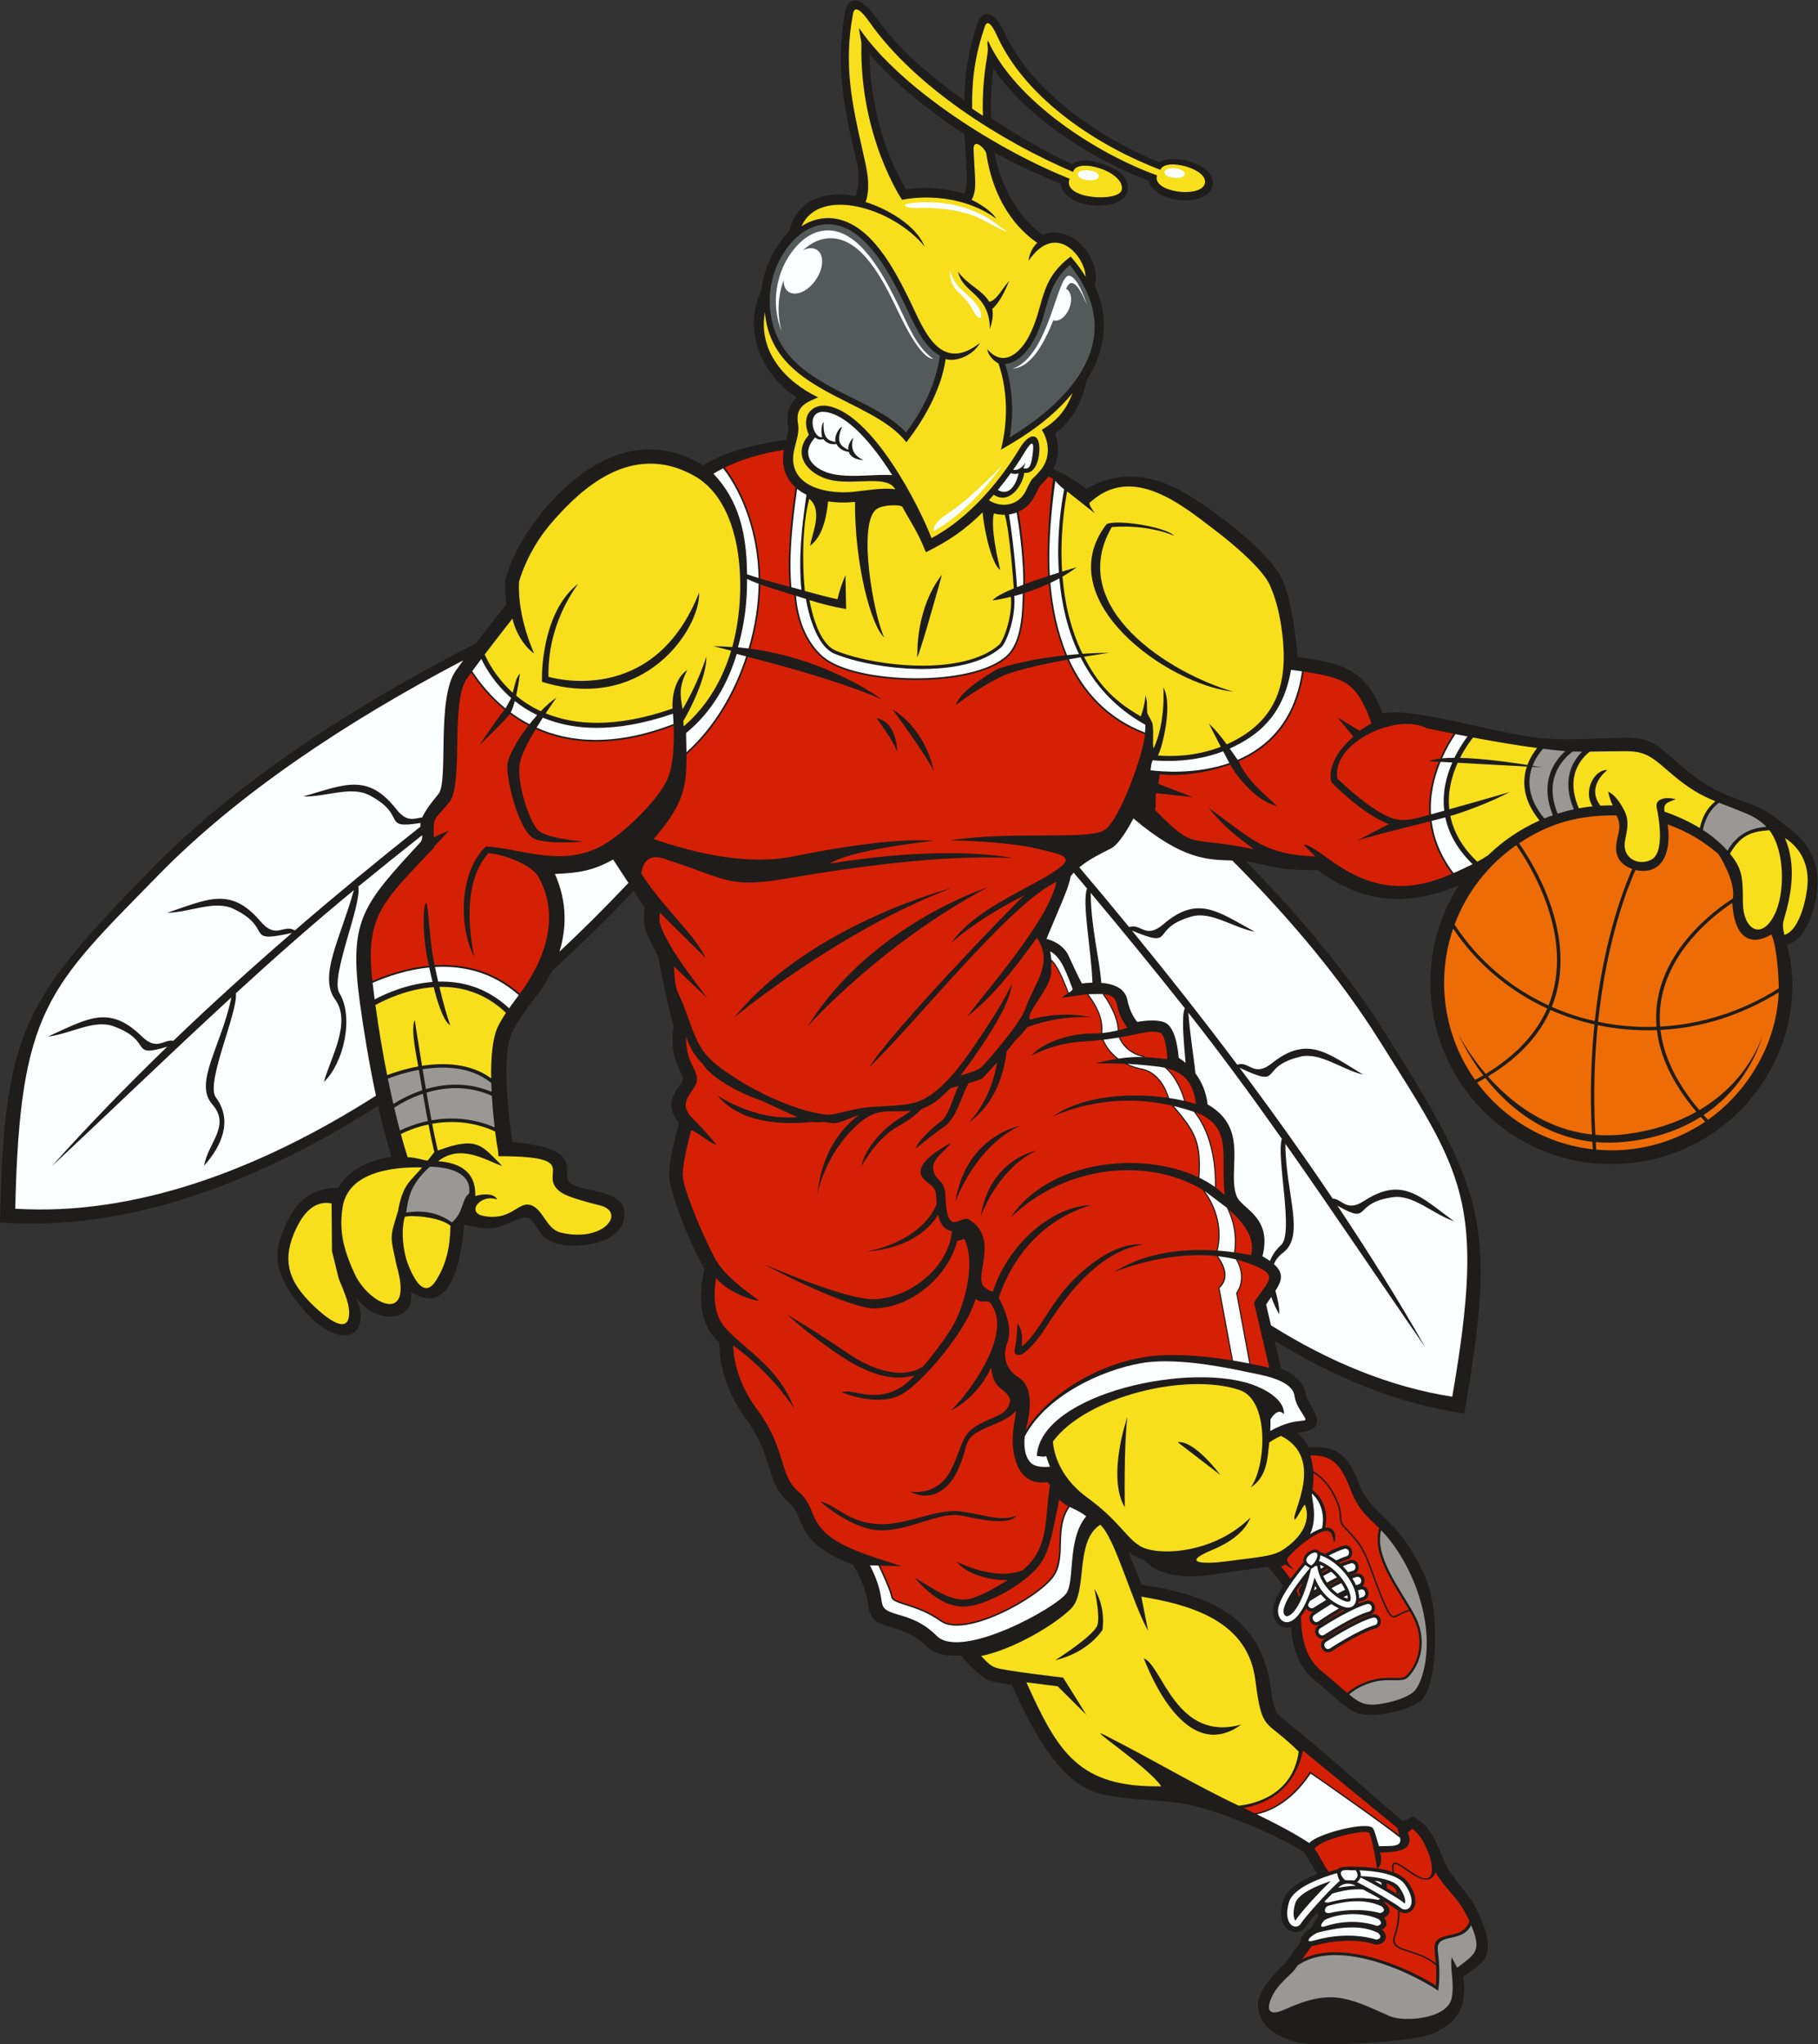 <?xml version="1.0" encoding="UTF-8" standalone="no"?>
<svg
   xmlns:dc="http://purl.org/dc/elements/1.1/"
   xmlns:cc="http://creativecommons.org/ns#"
   xmlns:rdf="http://www.w3.org/1999/02/22-rdf-syntax-ns#"
   xmlns:svg="http://www.w3.org/2000/svg"
   xmlns="http://www.w3.org/2000/svg"
   viewBox="0 0 716.48 805.453"
   height="805.453"
   width="716.48"
   xml:space="preserve"
   id="svg2"
   version="1.1"><rect x="0" y="0" width="716.48" height="805.453" fill="#333333" stroke="none"/><defs
     id="defs6" /><g
     transform="matrix(1.333,0,0,-1.333,0,805.453)"
     id="g10"><g
       transform="scale(0.1)"
       id="g12"><path
         id="path14"
         style="fill:#1e1d1c;fill-opacity:1;fill-rule:evenodd;stroke:none"
         d="m 4796.72,3861.89 c 78.48,1.16 95.17,-14.64 152.71,-65.07 76.21,-66.75 108.64,-88.83 205.32,-122.92 72.38,-25.53 82.16,-39.47 139.16,-82.85 83.38,-63.45 93.69,-149.84 65.91,-241.6 -11.77,-38.96 -33.73,-87.47 -76.32,-99.78 31.32,-117.75 14.53,-246.8 -41.08,-354.68 -162.83,-315.85 -571.19,-388.39 -830.97,-160.78 -198.72,174.07 -240.55,468.58 -98.85,691.11 -143.01,-59.58 -275.72,-58.59 -414.92,44.07 -6.2,2.27 -47.97,0.18 -91.12,4.15 -48.45,4.48 -78.53,17.16 -122.38,22.51 161.07,-163.75 303.12,-335.1 412.58,-509.09 292.38,-464.5 330.35,-562.43 232.34,-1122.37 -198.01,28.72 -385.96,106.8 -560.8,215.24 l 19.4,-82.94 c 33.32,-13.34 67.83,-38.55 72.98,-76.4 4.12,-30.22 80.57,-99.1 -13.08,-111.19 -4.24,-0.55 -8.5,-1.23 -12.7,-2.09 14.2,-11.85 25.88,-26.05 34.71,-42.5 81.68,5.21 116.02,-22.36 145.6,-101.75 39.3,-105.47 113.21,-94.96 194.24,-272.35 31.29,-68.49 33.25,-130.18 33.23,-203.54 0,-40.92 -8.09,-146.22 -44.61,-173.62 -37.86,-28.372 -146.82,-52.923 -190.75,-32.231 -36.11,17.004 -83.02,65.741 -118.75,93.531 -50.41,39.21 -67.03,98.23 -71.89,159.04 -35.18,-11.78 -59.39,26.21 -51.8,61.34 4.28,19.82 16.98,41.96 28.21,59.46 -12.35,20.73 -28.75,40.55 -46.1,57.34 l -174.02,-25.17 c -45.2,-5.98 -95.78,-6.04 -138.93,10.6 -19,7.33 -38.96,19.1 -52.2,35.04 -1.18,0.8 -19.36,2.6 -45.63,23.35 l 39.06,-97.66 c 214.32,-30.33 351.68,-102.56 381.02,-299.68 13.94,-93.722 12.26,-74.73 90.98,-140.129 99.21,-82.453 206.07,-178.976 300.13,-258.672 l 31.43,13.907 c 72.58,-43.34 71.8,-107.461 106.19,-161.211 31.7,-49.571 62.34,-69.582 90.55,-134.356 18.18,-41.758 42.97,-108.164 -2.44,-142.949 l -46.9,-35.918 C 4337.85,119.141 4316.29,66.387 4235.98,31.523 4180.72,7.527 3898.36,-9.016 3837.97,5.34 3775.78,20.117 3719.69,53.848 3719.06,117.949 c -0.37,39.59 50.41,93.739 80.28,120.887 14.64,21.75 31.19,43.449 46.81,64.727 -1.99,16.367 14.32,31.476 28.83,39.218 9.32,7.989 10.23,23.789 24,36.262 -2.32,3.613 -3.69,7.625 -4.19,11.766 -8.6,-9.442 -25.06,-27.723 -30.47,-37.957 -22.86,-43.282 -97.99,-21.348 -70.82,71.582 11.03,37.754 61.99,63.953 100.74,79.304 l -38.6,64.063 c -84.96,53.672 -255.74,124.347 -346.52,141.554 -79.88,15.137 -155.99,9.375 -249.22,29.532 -77.93,16.855 -162.91,84.824 -268.59,323.323 -15.08,2.29 -52.91,7.92 -66.43,12.99 -24.51,9.19 -65.25,52.35 -84.96,74.28 -35.25,-2.93 -74.86,1.03 -101.05,27.21 -78.5,78.51 -163.23,35.99 -172.26,121.91 -4.2,39.86 -23.4,84.65 -44.56,118.93 -41.1,15.66 -86.58,37.24 -117.74,68.86 -45.27,45.92 -33.89,82.24 -77.14,119.79 -61.46,53.4 -42.35,136.67 -121.7,242.47 -46.84,62.47 -79.9,146.4 -78.79,225.64 -86.15,73.05 -43.49,214.67 -43.84,216.89 -19.48,34.94 -36.82,72.18 -52.61,108.9 -15.01,34.87 -52.05,131.69 -52.05,168.99 0,42.26 17.9,113 29.57,154.09 -57.17,65.64 10.31,110.34 11.45,129.8 1.14,19.67 -36.51,49 -30.32,135.68 0.47,6.58 1.55,13.01 3.14,19.27 -23.53,82.29 -44.9,201.34 -47.32,210.51 -26.9,51.84 -48.29,80.24 -38.76,141.4 l -32.37,49.3 c -80.25,-84.32 -161.75,-164.07 -242.69,-237.89 -16.96,-34.6 -35.51,-60.54 -46.52,-74.89 -30.36,-39.6 -56.64,-75.48 -70.88,-106.42 -31.29,-68.02 -10.38,-241.95 1.46,-323.01 231.32,-19.52 132.69,-97.84 173.37,-123.09 46.36,-28.79 154.66,-15.53 157.58,-86.57 3.74,-90.65 -133.1,-106.62 -193.76,-91.99 -86.8,20.94 -55.82,104.01 -128.83,70.19 -66.13,-30.63 -78.69,-27.64 -150.91,-13.02 -5.94,-60.51 -25.94,-282.64 -156.66,-198.74 10.8,-89.13 -102.48,-98.99 -163.47,-15.89 51.13,-115.1 -44.98,-163.19 -151.694,-40.16 -67.789,78.16 -95.816,140.16 -72.273,212.49 46.027,141.45 119.164,148.98 170.969,152.06 37.698,58.81 99.158,82.54 158.328,90.94 -14.32,46.06 -27.59,97.46 -39.64,151.14 C 778.688,2557.46 390.035,2400.45 0,2429.06 c 11.605,569.4 68.613,657 451.477,1048.26 247.734,253.26 591.203,477.64 955.303,663.28 29.64,38.98 60.08,77.42 90.44,115.63 -2.47,20.4 -6.04,61.59 -1.39,78.2 30.08,107.5 113.33,216.26 198.28,286.75 101.19,83.97 235.81,135.74 385.38,45.75 57.51,36.91 144.3,61.88 245.32,75.85 3.73,14.1 7.12,29.33 4.95,41.7 -5.58,31.88 1.92,61.62 25.76,83.18 -104.82,68.17 -160.5,198.17 -104.64,316.32 4.81,43.31 19.35,84.88 41.79,122.2 11.04,18.35 25.29,38.25 40.78,53.21 22.61,94.73 109.7,120.48 196.5,103.59 19.65,66.15 0.3,106.68 -13.68,171.33 -27.77,128.49 -42.66,240.87 -17.64,372.44 2.66,13.95 8.82,30.13 24.34,33.6 25.85,5.78 55.18,-32.49 68.2,-50.96 68.11,-96.55 163.77,-175.46 259.67,-243.57 1.6,79.3 12.64,150.32 38.26,226.15 4.4,12.99 12.44,28.14 27.95,28.99 24.55,1.36 45.04,-38.35 53.79,-57.31 79.51,-172.4 285.25,-312.99 457.66,-380.9 39.76,28.57 173.06,-7.47 155.62,-72.13 -16.35,-60.67 -168.75,-52.17 -188.2,17.38 -162.62,61.63 -359.16,185.09 -458.71,331.75 -6.68,-49.48 -8.73,-97.15 -6.7,-147.3 74.69,-47.17 158.38,-99.57 239.41,-134.99 24.42,18.3 61.23,9.71 87.23,1.11 37.6,-12.44 85.15,-35.42 76.07,-81.8 -12.07,-61.65 -187.03,-56.73 -196.95,22.29 -67.01,27.48 -133.36,56.85 -196.35,92.71 15.88,-89.71 66.02,-189.95 143.28,-243.56 47.11,19.68 95.84,-4.85 125.63,-42.8 22.46,-28.63 38.08,-70.03 27.54,-106.35 45.52,-96.51 32.32,-192.98 -24.26,-281.66 -3.75,-22.15 -11.35,-45.02 -20.66,-65.38 -16.35,-35.71 -40.14,-67.39 -71.98,-90.56 12.48,-33.35 10.76,-73.44 -5.25,-105.72 38.63,-17.4 71.58,-36.91 97.03,-58.44 97.58,55.87 187.6,41.97 274.45,-2.63 84.01,-43.13 268.52,-183.04 305.16,-264.79 26.76,-59.68 39.9,-162.88 45.64,-229.2 137.05,-18.86 201.53,-38.32 251.35,-166.84 77.19,17.07 266.02,-39.23 410.59,-64.89 112.63,-19.99 186.36,-8.74 298.28,-7.06 z M 2678.97,5482.6 c 57.46,9.06 115.97,3.83 171.6,-12.73 12.14,24.73 6.99,72.46 5.35,101.7 -1.37,24.66 -3.34,49.41 -4.47,74.06 -99.22,64.12 -202.37,147.02 -280.89,236.21 2.25,-134.26 39,-284.47 108.41,-399.24 v 0" /><path
         id="path16"
         style="fill:#fcffff;fill-opacity:1;fill-rule:nonzero;stroke:none"
         d="m 3346.78,3291.83 c 133.32,-55.43 49.08,5.13 175.64,41.52 58.28,16.76 122.95,-32.61 187.85,-45.21 -109.61,59.89 -168.98,110.13 -271.23,22.06 -52.3,-45.07 -66.66,4.57 -100.66,-8.11 -48.91,59.66 -98.07,118.59 -147.29,176.7 27.76,23.21 63.01,40.59 93.36,55.76 23.68,11.85 52.29,61.36 66.39,88.78 147.25,-124.24 221.05,-121.7 292.4,-124.31 169.42,-169.64 318.77,-347.54 431.96,-527.47 250.37,-397.79 319.16,-475.36 218.45,-1057.45 -184.14,28.78 -363.94,103.24 -535.94,211.02 l -14.33,61.31 c 5.12,8.03 10.25,15.52 15.14,22.58 6.07,-17.54 14.23,-34.88 23.61,-51.49 0.74,24.08 -5.55,47.42 -11.29,69.73 18.73,29.04 26.33,51.57 -4.3,78.63 4.65,12.02 13.15,23.5 27.35,34.37 65.54,50.21 7.22,173.39 6.31,321.5 140.6,-199.58 276.85,-403.91 413.69,-601.57 -79.61,139.73 -166.94,279.62 -259.75,418.55 103.95,-58.85 39.73,7.73 164.08,25.2 59.87,8.41 117.83,-49.63 180.59,-71.25 -101.19,74.79 -153.83,132.95 -266.1,60.04 -52.73,-34.24 -63.86,6.08 -92.59,6.94 -87.54,130.14 -179.89,259.34 -275.26,386.67 134.55,-62.98 50.84,1.72 179.46,32.88 58.86,14.25 121.64,-37.83 185.99,-53.19 -107.26,64.52 -164.7,117.25 -270.17,33.61 -54.59,-43.28 -66.72,8.55 -102.07,-4.21 -101.1,134.67 -205.55,267.18 -311.29,396.41 z m -172.4,171.19 c 13.2,-15.6 26.4,-31.26 39.6,-46.97 -16.15,-38.94 12.7,-182.06 15.81,-277.98 -11.27,-0.32 -22,-1.31 -31.25,-2.5 -14.28,26.89 -26.98,55.78 -39.93,83.3 -11.77,24.97 -37.75,41.8 -64.72,48.43 l 45.97,109.36 c 8.81,21.55 21.86,52.52 25.59,75.77 2.77,3.65 5.76,7.18 8.93,10.59 z m 81.48,-325.57 c -4.77,70.48 -30.47,162.94 -31.17,265.87 93.61,-111.61 186.83,-225.59 278.22,-340.91 -10.39,-24.43 -3.32,-93.24 2.15,-161.36 -6.37,5.4 -13.13,10.42 -20.24,15 -2.53,31.02 -11.36,92.88 -42.24,104.76 -22.11,8.49 -56.35,5.28 -80.39,1.09 -14.73,18.3 -24.59,41.8 -28.99,64.61 -6.81,35.48 -41.5,48.01 -77.34,50.94 z m 278.48,-267.58 c -5.26,52.14 -16.08,112.94 -20.86,179.19 94.78,-120.18 186.46,-245.36 276.32,-372.59 -17.22,-54.42 36.22,-278.98 -2.24,-313.92 -15.84,-14.41 -26.45,-30.39 -32.81,-47.35 -6.33,4.51 -13.7,9.16 -22.23,14.01 29.86,119.11 -62.46,139.18 -76.86,178.86 -28.16,77.6 39.71,198.65 -85.37,270.1 -3.51,33.67 -16.19,65.2 -35.95,91.7 z m -1676.33,562.94 c -65.53,-69.48 -133.67,-137.52 -203.97,-203.29 19.5,63.63 25.18,143.41 -13.45,229.73 69.26,2.79 111.66,9.03 172.1,42.58 l 45.32,-69.02 z M 1111.48,2803.82 C 765.219,2583.46 397.25,2447.81 45.082,2469.83 c 13.238,591.6 96.969,652.58 424.918,987.71 233.668,238.89 556.02,453.35 899.49,633.07 -7.47,-10.24 -14.86,-20.53 -22.15,-30.86 -57.67,-81.71 -20.5,-326.82 -50.92,-364 -20,-24.46 -34.03,-41.04 -48.28,-69.54 -22.17,-1.73 -43.88,-17.21 -76.6,24.59 -84.9,108.44 -154.02,72.15 -275.188,37.35 67.277,-1.77 141.508,32.51 196.458,3.43 114.33,-60.52 30.9,-100.67 150.65,-81.62 -0.45,-3.7 -0.45,-7.2 -0.19,-10.54 -125.2,-99.37 -249.719,-201.92 -371.567,-307.07 -32.801,20.19 -55.062,-27.92 -101.117,26.31 -88.981,104.8 -156.656,65.66 -276.387,25.81 67.285,1.05 140.141,38.41 196.156,11.65 122.344,-58.45 26.106,-103.6 172.786,-71.2 C 743,3181.01 625.512,3074.6 512.641,2966.23 c -28.868,5.4 -47.868,-31.65 -93.828,13.33 -97.872,95.77 -161.797,50.27 -277.497,-0.96 66.911,7.54 136.157,51.76 194.297,30.51 120.774,-44.12 43.621,-95.34 158.95,-60.33 -119.872,-115.82 -234.434,-233.8 -341.25,-353.28 175.292,163.77 351.328,334.17 530.765,498.99 -29.867,-144.79 -112.199,-252.71 -56.555,-316.1 55.747,-63.51 -12.597,-113.15 -23.976,-181.44 51.742,58.35 85.508,133.31 34.644,201.89 -31.566,42.57 65.704,250.79 59.137,307.8 114.625,105.02 230.664,207.64 348.822,304.68 -40,-144.02 -105.447,-254.22 -55.212,-323.29 49.882,-68.58 -15.879,-176.6 -33.262,-243.52 56.694,53.13 90.254,189.69 45.694,262.85 -28.327,46.5 67.27,261.78 55.94,314.75 62.5,51.08 125.48,101.66 188.66,151.6 0.8,-6.41 0.32,-12.64 -3.63,-19.22 -171.47,-186.52 -214.14,-229.1 -180.29,-476.18 11.89,-86.86 27.93,-183.13 47.43,-274.49 v 0" /><path
         id="path18"
         style="fill:#f7df1c;fill-opacity:1;fill-rule:evenodd;stroke:none"
         d="m 3787.19,1798.28 c -15.35,-6.91 -27.27,-14.27 -34.61,-19.26 -5.29,-39.89 -3.42,-99.8 -54.83,-133.16 45.2,60.47 56.68,257.48 -32.55,287.89 -156.43,53.29 -454.13,-18.61 -552.11,-151.93 0.86,-16.73 9.66,-98.28 98.92,-163.84 99.53,-73.1 112.44,-115.49 157.6,-144.62 26.78,-17.28 92.3,-23.73 165.35,-5.57 55,13.68 113.56,41.51 162.25,89.54 -17.8,-44.52 -63.32,-75.35 -111.94,-95.51 -100.89,-41.84 -20.07,-42.21 36.47,-34.78 103.18,13.55 139.8,15.29 168.59,33.12 44.4,27.52 89.75,78.13 67.83,134.18 -2.09,5.32 -27.59,-48.38 -30.93,-42.98 -10.04,16.21 91.93,181.51 -40.04,246.92 z m -913.17,3923.04 c -0.72,88.23 8.23,155.95 37.66,243.02 10.55,31.21 33.79,-22.59 37.52,-30.69 86.93,-188.47 303.05,-325.45 481.76,-393.29 12.36,37.72 145.95,2.6 130.62,-42 -14.74,-42.91 -157.91,-23.3 -140.62,25.79 -172.74,61.33 -419.73,217.91 -499.91,398.12 -5.52,-15.22 3.44,-9.79 -2.61,-46.02 -10.35,-61.65 -14.49,-116.62 -12.33,-176.21 -10.76,6.97 -21.46,14.07 -32.09,21.28 z m 23.09,-692.63 c -120.08,-94.1 -168.59,46.23 -205.89,122.31 -44.55,90.86 -113.86,228.43 -222.45,245.23 -35.79,5.53 -69.66,-3.59 -99.07,-22.58 52.88,119.52 271.75,54.03 364.09,-60.09 -32.19,77.81 -142.65,122.78 -174.66,131.44 17.37,49.77 1.55,105.62 -9.52,155.05 -30.22,134.97 -56.25,251.26 -27.54,402.25 6.91,36.31 43.93,-18.53 49.63,-26.63 135.43,-192.01 391.43,-352.14 600.98,-441.54 10.37,44.98 154.29,0.79 143.82,-52.81 -7.26,-37.2 -178.3,-28.57 -154.12,32.9 -209.08,82.96 -499.15,264.96 -622.42,444.96 -1.86,-1.43 6.99,-37.43 6.81,-46.64 -5.5,-273.24 118.1,-457.52 120.13,-460.64 91.52,17.66 201.11,1.05 277.98,-55.47 -11.7,21.92 -54.74,47.75 -72.36,55.19 15.1,26.11 10.47,59.14 8.65,95.06 l -2.73,52.03 c -2.11,40.37 35.47,2.88 37.3,-9.21 26.08,-170.85 117.56,-241.65 150.92,-264.89 -15.21,-13.33 -25.37,-39.03 -25.29,-52.5 81.34,118.52 167.36,9.51 168.3,-47.62 -13.46,22.27 -26.15,38.52 -44.18,59.72 -97.31,-73.21 -75.24,-145.58 -124.55,-237.74 -27.5,-51.37 -76.58,-89.84 -122.01,-35.99 3.22,-22.93 23.92,-37.03 33.08,-42.6 41.62,-121.43 12.78,-231.45 7.25,-254.83 80.04,45.66 151.93,94.93 211.62,167.32 -18.59,-49.54 -45.41,-81.58 -90.86,-108.44 23.48,-36.3 25.25,-84.72 -3.26,-118.99 -27.76,-33.36 -22.33,-15.07 -43.22,-60.03 -20.24,-43.49 -70.45,-54.45 -109.89,-28.98 4.94,5.41 9.77,10.82 14.44,16.2 44.68,-30.52 84.84,25.38 90.33,64.85 27.36,-3.94 40.74,27.01 43.83,56.26 6.44,60.92 -25.49,69.48 -57.97,15.25 -52.25,-87.21 -144.89,-204.29 -260.22,-264.58 -36.85,96 -173.89,364.98 -305.28,390.32 -43.74,8.43 -83.54,-24.33 -57.48,-85.18 -54.13,-62.8 4,-122.68 70.97,-134.69 71.3,-12.78 161.77,16.39 184.62,-26.25 -22.1,3.38 -44.98,2.76 -117.04,-6.6 -58.54,-7.6 -154.09,2.19 -179.07,64.54 -19.89,49.66 16.51,90.24 8.58,135.59 -8.67,49.55 21.91,62.79 59.68,78.17 -97.53,46.9 -177.95,135.32 -157.6,251.46 20.9,-238.8 314.31,-250.5 418.33,-383.96 7.21,9.85 98.67,121.16 116.01,245.91 28.34,-9.26 80.45,8.82 101.33,47.47 z m 86.76,183.11 c -18.95,-18.34 -35.71,-56.75 -59.07,-61.5 -21.13,35.73 -61.71,47.63 -92.3,89.06 13.69,-65.08 92.6,-63.49 94.14,-169.23 8.75,27.3 10.22,44.62 6.93,58.98 22.52,20.46 35.82,50.12 50.3,82.69 z M 1640.41,4508.46 c -45.14,-50.14 -83.33,-111.64 -105.6,-184.12 -1.01,-11.31 -6.47,-96.23 44.21,-213.21 -22.36,14.19 -53.82,55.81 -63.74,102.98 -19.92,-25.26 -51.73,-65.86 -82.15,-105.95 9.4,-21.48 34.17,-69.44 82.92,-113.28 6,22.6 9.44,44.76 21.13,56.46 0,0 -3.96,-32.76 -11.2,-65.04 20.34,-16.91 44.45,-32.86 72.85,-46.04 15.76,16.32 31.69,30.31 46.35,40.03 0,0 -13.98,-19.22 -31.93,-46.33 85.29,-34.89 206.3,-44.55 375.23,14.09 -2.71,41.83 10.91,92.58 43.24,113.86 -23.38,-46.98 -22.04,-70.29 -13.58,-116.01 50.44,86.97 69.99,155.56 70.05,155.8 2.3,-59.86 -51.38,-163.76 -67.84,-190.12 0.26,-5.23 0.49,-10.67 0.67,-16.29 72.51,61.84 115.81,141.51 140.7,223.84 -32.54,8.48 -52.23,13.25 -52.23,13.25 18.79,-0.17 37.26,-1.01 55.39,-2.42 42.92,152.07 39.36,421.68 -113.18,506.56 -187.53,104.34 -337.73,-46.34 -411.29,-128.06 z m 1951.07,-32.56 c 73.83,-55.78 144.48,-122.01 162.62,-162.46 18.87,-42.05 30.31,-89.15 36.88,-143.65 16.6,-137.61 -8.54,-257.84 -164.09,-327.5 -17.3,23.65 -35.01,45.15 -52.71,61.55 0,0 14.67,-29.59 35.14,-68.86 -77.37,-29.64 -148.48,-28.57 -185.78,-25.7 12.73,23.12 45.07,152.26 15.82,201.05 0.02,-0.35 8.02,-100.89 -28.7,-180.17 -4.41,15.39 1.16,40.09 -2.91,71.87 -0.95,7.59 -15.8,28.93 -16.13,35.31 -1.44,27.11 1.72,25.87 -4.96,50.08 0.02,-0.24 -1.5,-29.82 -13.87,-62.33 -86.58,49.22 -130.17,102.49 -168.02,176.23 43.41,7.22 74.39,11.47 74.39,11.47 0,0 -31.03,0.44 -78.73,-2.81 -36.31,74.16 -53.07,154.2 -59.2,228.29 14.22,8.2 28.34,17.32 42.09,27.44 0,0 -17.46,-4.93 -43.14,-12.82 -6.76,103.72 6.62,193.93 14.8,237.01 l 81.29,-64.03 c 1.58,0.48 -24.82,29.76 -11.39,33.31 125.53,113.26 273.38,-12.85 366.6,-83.28 z m 1536.96,-975.29 c 23.92,-35.34 24.31,-64.23 24.47,-126.05 0.2,-77.82 53.97,-113.9 93.18,-36.3 32.89,65.05 30.51,192.56 -15.13,250.38 -57.15,-4.46 -85.18,-16.5 -116.35,-69.43 4.86,-6 9.49,-12.2 13.83,-18.6 z m -56.82,173.51 c -44.49,18.24 -80.92,38 -142.4,91.88 -55.33,48.47 -72.5,57.27 -137.91,56.04 -21.31,-0.41 -50.72,-0.83 -91,-1.22 -26.52,-20.8 -73.18,-73.48 -32.28,-167.55 13.34,2.48 26.83,4.46 40.54,5.93 -29.35,45.8 5.96,110.31 43.7,106.98 -0.14,-0.11 -64.89,-46.77 -20.73,-105.04 l 36.66,1.03 c -7.15,11.66 -13.84,40.17 -13.9,40.24 19.45,-8 36.36,-32.8 48.77,-57.42 18.47,-36.65 1.44,-73.95 0.19,-96.84 -2.44,-45.02 43.09,-65.38 78.87,-46.69 39.61,20.67 23.4,118.89 16,153.54 -6,28.14 29.37,33 56.15,25.01 -20.45,-8.78 -38.26,-9.75 -32.95,-36.65 35.27,-12.31 71.07,-28.21 104.14,-48.38 8.07,33.31 19.74,57.11 46.15,79.14 z m 272.87,-229.88 c -1.95,62.03 -33.16,99.15 -67.19,121.26 34.18,-80.99 19.5,-165.7 -3.75,-243.01 -3.92,-13.11 -1.99,-27.01 2.04,-43.39 48.84,14.14 70.13,126.3 68.9,165.14 z m -1034.8,343.63 204.59,-11.17 c -13.69,-41.17 -13.52,-96.95 37.34,-159.54 -56.72,-25.17 -107.91,-60.03 -151.68,-102.36 -9.96,-6.79 -20.76,-13.26 -32.26,-19.44 -47.19,44.93 -70.79,91.21 -79.73,135.3 33.22,9.22 115.78,38.61 175.31,70.7 -0.49,-0.15 -83.81,-24.7 -178.4,-50.96 -5.64,51.71 7.66,99.56 24.83,137.47 z m 206.25,-6.47 c -49.28,7.75 -132.17,19.25 -199.26,20.98 14.1,27.67 29.36,48.71 38.44,60.16 60.47,-11.32 128.1,-22.95 189.27,-31.09 -9.31,-11.7 -20.62,-28.77 -28.45,-50.05 z M 1563.12,2481.79 c 42.34,-6.57 49.38,-71.55 94.47,-82.41 128.45,-31.01 195.19,61.27 115.2,80.47 -37.63,9.03 -91.8,24.47 -109.86,35.69 -85.04,52.8 71.58,109.44 -189.28,109.44 -0.94,26.43 -2.52,13.15 -9.79,73.15 -69.23,31.46 -134.78,31.94 -186.17,22.82 5.97,-31.09 11.71,-58.72 16.78,-79.23 118.28,43.89 129.52,14.71 190.78,-45.92 -51.15,17.87 -123.1,66.66 -189.9,14.41 57.04,-3.89 112.6,-26.93 109.78,-103.04 21.57,7.22 57.21,8.81 64.58,-10.27 -48.35,18.33 -91.89,-37.74 -41.73,-48.11 78.97,-16.34 102.24,38.09 135.14,33 z m -366.39,-35.98 c -12.13,-42.68 -4.14,-103.71 8.31,-136.7 29.92,-79.24 58.39,-89.93 81.72,-54.89 34.51,51.83 43.92,106.26 45.09,165.32 -31.61,26.1 -116.84,32.26 -135.12,26.27 z m 8.62,176.14 c 22.91,-0.02 48.69,-9.58 59.08,-9.92 l 19.78,25.1 c -5.21,20.83 -11.19,49.41 -17.39,81.7 -37.25,-7.85 -65.97,-20.33 -81.68,-28.19 7.53,-27.61 12.34,-44.7 20.21,-68.69 z m 42.64,-30.11 c -89.33,2.24 -218.46,-14.21 -234.92,-116.95 -11.19,-69.82 1.97,-125.04 35.36,-197.45 41.88,-90.83 177.04,-155.01 123.73,25.96 -17.67,86.28 -21.54,75.08 4.54,159.07 14.3,80.21 35.12,86.27 71.29,129.37 z m -246.86,-327.32 -19.583,79.6 -1.211,141.41 c -56.875,10.59 -90.508,-38.76 -111.75,-90.29 -36.379,-88.18 -7.148,-146.5 51.176,-205.16 25.226,-25.37 113.488,-107.78 112.538,-26.54 -0.39,33.07 -21.68,74.7 -31.17,100.98 z m 143.52,600.15 c 18.99,7.21 52.33,18.46 92.11,25.64 -3.2,19.52 -24.09,112.23 -10.49,136.96 0.05,-0.39 9.14,-60.41 21.42,-135.12 64.31,10.04 142.74,8.16 204.45,-37.05 -0.95,59.58 3.45,116.93 19.35,151.5 5.82,12.64 14.24,26.75 24.53,42.11 -62.64,59.79 -132.91,77.89 -196.88,76.76 10.99,-46.16 21.95,-86.09 31.97,-113.3 -22.48,11.55 -43.06,88.13 -48.84,112.56 -78.18,-5.41 -144.66,-37.56 -172.39,-52.9 9.55,-69.7 21.37,-140.06 34.77,-207.16 z m 1469.79,1293.31 c -39.41,34.84 -87.81,217.67 -86.57,401.03 -26.19,-2.88 -53.54,-2.51 -79.58,1.53 -9.72,-100.61 -42.74,-121.93 -53.06,-131.41 5.97,39.33 38.73,103.35 -2.44,139.02 -19.27,-70.12 -22.27,-180.1 -13.36,-272.22 63.95,-18.11 96.71,-24.68 96.71,-24.68 7.97,36.77 23.51,70.95 23.51,70.95 l 1.97,-99.91 c -35.55,5.71 -72.46,15.16 -108.36,26.38 6.19,-34.41 27.58,-129.04 78.5,-149.73 113.93,-46.3 374.18,-76.79 482.32,17.85 7.29,6.35 20.8,35.68 28.97,72.48 5.25,23.74 7.52,45.4 5.86,69.02 -32.89,-8.06 -54.38,-10.52 -54.38,-10.52 7.97,10.23 32.29,22.78 62.76,35.43 -0.08,1.34 -11.12,166.46 -26.63,217.64 -10.72,-0.23 -21.58,1.13 -32.18,4.07 -10.82,-42.8 13.24,-143.32 18.63,-166.84 -21.33,12.68 -45.29,99.74 -52.05,169.94 -52.09,-51.68 -99.9,-84.59 -167.56,-117.82 -25.84,63.68 -40.71,81.2 -69.84,134.56 -8.68,7.1 -58.39,5.51 -75.28,-6.59 -59.02,-40.18 -8.98,-317.24 22.06,-380.18 z m 856.89,300.66 c -0.18,0.09 -70.24,34.24 -184.38,26 -137.87,-238.66 172.72,-433.14 360.02,-486.77 -197.83,21.35 -546.56,272.61 -375.54,495.09 28.2,15.25 175.37,-7.27 199.9,-34.32 z m -1762.2,-142 c -53.96,-75.23 -89.69,-169.94 -87.57,-274.79 46.11,-12.28 319.57,-70.07 445.33,249.01 4.41,-104.54 -160.79,-358.04 -464.43,-263.73 -1.77,48.69 8.21,213.48 106.67,289.51 z m 1003.29,-203.62 c 0,0 -4.57,131.86 72.48,230.82 0,0 -84.24,-305.5 -72.48,-230.82 z M 3662.34,705.332 c 41.43,4.383 159.22,28.379 177.27,159.871 -99.9,99.719 -107.77,52.676 -128.28,212.007 -21.54,167.13 -175.47,219.67 -336.92,245.99 l 19.93,-101.05 c -47.58,84.76 -97.64,275 -141.51,313.66 -76.46,-49.05 -35.92,-197.76 -86.21,-248.06 -47.24,-47.26 -170.96,-120.82 -265.8,-139.98 18.11,-19.55 27.64,-28.75 42.56,-34.34 24.8,-9.29 195.86,-28.97 199.73,-29.42 l 68.94,-110.338 -85.21,84.638 c -14.98,1.77 -53.44,6.39 -92.43,11.74 93.93,-208.07 155.26,-311.456 398.87,-307.374 -38.32,57.578 -233.01,184.726 -165.7,150.457 147.28,-75.008 264.8,-146.621 394.76,-207.801 z m 7.35,239.707 c -193.01,-53.605 -233.85,176.351 -287.99,195.721 40.9,-105.43 144.57,-300.342 287.99,-195.721 z M 3120,1135.31 c 0,0 116.78,73.83 124.82,104.71 8.07,30.88 -9.39,106.04 -9.39,106.04 0,0 33.55,-46.98 24.16,-120.81 0,0 -38.93,-65.79 -139.59,-89.94 z m 361.91,644.37 126.14,-96.94 c 0,0 -76.35,103.68 -126.14,96.94 z m -156.48,-192.49 c 0,0 -3.14,180.73 7.62,266.87 0,0 -61.47,-175.35 -7.62,-266.87 v 0" /><path
         id="path20"
         style="fill:#d62005;fill-opacity:1;fill-rule:evenodd;stroke:none"
         d="m 3464.88,2774.53 c -203.55,46.94 -355.37,-34.15 -355.92,-34.4 93.34,66.25 236.37,72.91 343.91,57.37 -12.09,38.22 -36.15,75.17 -78.12,83.5 -21.72,4.29 -33.54,9.42 -50.47,17.42 -25.06,0.96 -53.23,1.27 -84.67,0.68 -0.02,0.49 27.83,8.13 62.93,13.61 -19.94,15.45 -33.22,33.38 -43.34,56.22 -18.15,-2.16 -36.84,-3.86 -55.18,-4.78 -88.96,-4.38 -154.63,-42.29 -154.63,-42.29 26.27,33.54 103.6,65.63 177.97,65.63 9.67,0 19.07,0.48 28.09,1.28 2.99,46.8 -14.04,78.2 -41.72,114.69 -27.32,-3 -69.63,-9.63 -72.01,-10.08 -1.64,3.14 7.11,8.01 15.49,13.13 -7.91,19.51 -27.7,75.43 -48.75,94.79 l -0.63,-32.1 c 0,-45.8 -73.42,-118.39 -63.71,-138.79 0.27,-0.56 0.47,-1.15 0.63,-1.76 44.31,12.14 110.21,22.35 182.61,6.98 0,0 -91.54,8.08 -190.27,-29.2 -8.09,-11.84 -21.45,-25.9 -36.29,-40.43 -7.66,-10.06 -15.88,-20.31 -24.26,-30.41 -8.55,-69.23 -35.7,-157.89 -113.84,-212.11 0,0 65.68,60.02 85.15,178.77 -16.39,-18.49 -31.58,-34.76 -42.32,-45.99 -3.62,-3.78 -22.21,-9.7 -42.17,-15.41 -22.91,-43.9 -36.37,-103.73 -70.59,-127.7 -48.9,-34.22 -85.47,-65.92 -85.56,-66.01 4.7,21.31 52.09,64.85 75.11,80.95 21,14.69 35.34,70.09 51.22,104.48 -13.27,-3.64 -23.4,-6.47 -24.85,-7.56 -23.89,-25.03 -50.08,-48.81 -82.97,-59.65 -18.69,-18.97 -42.01,-36.75 -67.38,-50.23 -67.28,-35.79 -111.66,-120.25 -111.66,-120.25 7.16,42.95 54.4,108.8 121.68,147.44 9.43,5.42 17.28,11.07 23.83,16.76 -70.34,-5.37 -99.61,11.74 -159.56,-43.24 -96.15,-88.2 -116.21,-203.98 -116.21,-203.98 13.46,129.65 75.31,199.28 122.07,234.07 -23.96,-5.95 -55.19,-25.34 -77.24,-23.15 -7.75,0.77 -15.75,2.01 -23.93,3.67 -13.69,-1.27 -26.11,-1.45 -36.63,-0.17 -77.63,-8.24 -210.44,-7.5 -279.46,78.51 26.17,-17.99 130.1,-75.82 235.79,-63.58 -34.93,14.97 -83.43,37.58 -106.77,48.56 -86.96,28.73 -156.11,79.57 -169.35,103.67 -3,5.45 -36.14,31.13 -52.11,85.17 -3.58,-93.86 55.43,-104.96 21.35,-153.59 -20.53,-29.32 -37.25,-53.16 -3.64,-86.78 42.63,-42.63 71.77,-79.04 71.84,-79.14 -16.81,2.19 -55.32,36.75 -74.82,42.94 -9.15,-33.59 -24.89,-96.59 -24.89,-132.99 0,-36.15 54.33,-168.64 94.08,-243.92 26.66,-50.48 84.26,-92.22 131.24,-126.67 -26.15,-0.11 -100.66,31.29 -126.75,66.84 -9.61,-59.42 -4.14,-113.09 27.47,-148.01 59.88,-66.19 159.13,-117.3 203.39,-238.41 -0.2,0.34 -62.36,101.98 -180.64,187 1.78,-40.38 13.93,-113.31 71.69,-190.33 85.46,-113.95 63.31,-193.44 121.83,-242.21 51.29,-42.73 28.96,-89.71 102.32,-139.29 55.01,-37.19 138.01,-59.19 202.4,-80.85 l -63.48,1.76 c 9.54,-20.23 34.35,-74.04 37.11,-91.99 2.84,-18.49 75.71,-20.08 143.84,-69.19 70.82,-51.07 300.11,75.76 333.32,138.92 31.13,59.23 -2.11,135.31 41.97,197.87 -10.41,5.43 -19.67,11.43 -26.68,20.24 -33.11,-167.45 -37.52,-190.44 -122.42,-251.47 -25.77,-18.53 -85.2,-53.06 -138.01,-63.36 -68.13,-13.27 -123.79,34.38 -168.34,83.83 52.52,-29.08 111.15,-77.23 166.48,-62.4 40.94,10.97 84.77,39.58 111.29,55.47 -23.18,-3.5 -114.39,5.16 -151.52,53.5 0.33,-0.17 112.11,-59.07 195.06,-24.56 80.7,68.21 63.45,155.23 79.8,249.37 -2.03,3.35 -4.1,6.84 -6.21,10.45 -58.32,-8.28 -92.17,25.55 -101.8,94.25 -6.83,48.8 4.07,75.65 7.48,116.51 -24.31,-26.79 -57.73,-36.28 -94.6,-53.21 -66.61,-30.61 -40.9,-44.62 -78.46,-124.66 -29.06,-61.93 -84.1,-91.31 -140.3,-60.64 0.24,-0.05 83.5,-17.42 123.79,68.38 39.42,83.95 25.55,105.63 100.57,140.09 41.02,18.86 64.43,23.23 72.33,60.56 -10.96,41.09 -49.56,24.39 -56.43,97.24 -44.24,-94.14 -118.59,-126.43 -118.59,-126.43 57.81,56.14 167.98,211.07 127.5,298.35 -20.45,44.04 -25.45,9.29 -55.06,31.18 -26.94,-95.63 -154.51,-243.47 -214.1,-279.65 -71.92,-43.66 -180.73,3.41 -181.05,3.54 30.83,13.93 93.44,-34.13 173.96,14.75 11.67,7.09 25.98,19.43 41.66,35.39 -59.82,-17.09 -119.79,-0.41 -186.15,36.63 -23.89,13.33 -111.96,71.71 -191.19,142.51 0.24,-0.15 58.69,-32.26 184.64,-117.37 56.88,-38.42 149.45,-78.08 216.23,-36.27 27.17,31.1 56.31,69.73 81.88,108.94 39.31,60.28 77.55,196.91 40.48,268.93 -7.63,-2.84 -14.61,-4.79 -20.95,-5.93 -22.01,-94.01 -124.55,-195.8 -243.31,-199.68 -55.17,-1.8 -225.13,74.27 -327.82,131.29 0.68,-0.3 239.94,-106.79 326.97,-103.94 104.49,3.43 219.65,93.93 228.75,201.22 -24.03,3.5 -35.34,23.32 -40.86,48.58 -18.28,-31.36 -73.32,-98.32 -214.1,-109.58 0,0 160.39,23.8 209.88,140.39 -0.57,7.6 -0.92,15.29 -1.17,22.85 -1.17,35.18 -26.94,36.18 -41.49,57.51 -26.33,38.64 55.9,84.87 82.76,100.11 -8.89,-24.25 -87.29,-57.89 -29.85,-112.27 9.51,-9.01 15.24,-23.61 15.94,-44.5 4.2,-126.65 43.81,-53.64 69.75,-69.2 91.48,-54.56 12.34,-168.43 43.88,-197.88 14.75,-13.74 21.12,-12.94 26.64,-14.38 38.44,122.82 159.26,249.45 291.31,255.75 -192.6,-57.05 -258.32,-224.4 -274.12,-275.04 18.93,-34.55 41.52,-90 25.39,-131.97 -16.21,-42.15 -2.87,-80.9 33.6,-103.17 45.91,-28.07 33.34,-106.58 22.63,-147.32 -0.72,-2.75 -1.4,-5.62 -2.03,-8.63 80.57,126.01 249.08,211.79 393.11,221.22 71.6,4.7 151.6,-3.92 216.4,-14.41 l -39.86,214.67 c 31.46,29.29 15.21,63.88 -5.37,93.53 -154.59,16.28 -303.69,-47.83 -303.69,-47.83 97.48,62.2 215.5,70.13 303.57,64.24 15.51,60.17 -1.35,124.19 -37.44,173.74 l -4.61,6.31 c -170.7,100.7 -414.55,66.18 -566.84,-83.29 107.9,166.77 384.11,201.07 555.22,119.63 6.39,104.91 -11.27,134.63 -78.07,211.85 z m 39.57,13.26 c 11.33,-2.69 21.94,-5.62 31.62,-8.71 -8.14,62.64 -33.78,91.9 -84.74,105.2 26.81,-26.41 42.71,-60.73 53.12,-96.49 z m -120.6,130.11 c 38.03,-1.63 67.73,-7.82 67.5,-4.23 -1.8,25.6 -6.9,70.47 -20.76,75.8 -26.27,10.11 -59.38,-3.21 -119.48,-13.13 14.44,-31.79 38.81,-48.25 73.07,-55.75 l -0.33,-2.69 z m -76.1,79.74 c 9.55,2.35 18.03,4.88 25.26,7.25 -47.89,63.27 -12.8,91.45 -69.16,99.1 21.85,-30.97 41.87,-67.75 43.9,-106.35 z m 389.16,-985.84 c 23.72,-4.69 42.93,-9.07 55.57,-12.07 l -45.06,192.69 c 43.93,68.65 79.96,81.13 -16.99,116.4 -10.61,3.86 -21.35,7.16 -32.17,9.98 16.86,-32.11 20.76,-67.2 -0.04,-98.64 l 38.69,-208.36 z m -44.98,328.74 c 18.58,-2.63 34.38,-5.55 46.49,-8.07 14.67,50.35 -23.19,97.28 -65,134.68 18.4,-40.1 24.53,-82.75 18.51,-126.61 z m -56.68,191.07 c 9.14,-6.74 17.78,-13.91 25.77,-21.55 -13.5,114.75 26.05,202.72 -85.88,244.23 47.48,-60.9 61.15,-147.02 60.11,-222.68 z m -993.12,-994.15 c 78.69,-2.38 163.94,44.55 232.5,38.21 60.6,-5.61 123.08,-33.46 170.76,-13.03 -27.19,-36.46 -144.92,-1.09 -172.42,1.45 -63.48,5.87 -149.49,-47.35 -231.34,-44.87 -84.82,2.57 -175.84,84.74 -176.1,84.98 49.53,-10.7 81.95,-63.88 176.6,-66.74 z m 297.3,909.34 c 0,0 48.21,140.22 165.41,195 0,0 -139.12,-25.2 -165.41,-195 z m -74.78,43.19 c 0,0 55.53,161.49 190.53,224.6 0,0 -160.24,-29.02 -190.53,-224.6 z m 212.42,-412.98 c 39.57,42.72 61.89,95.41 113.32,157.2 20.72,24.89 127.68,140.01 231.35,129.85 -147.74,-20.47 -249.55,-183.65 -294.51,-252.18 -19.44,-29.59 -42.82,-55.63 -57.97,-67.18 -15.45,-11.79 -34.12,-11.05 -28.73,11.92 6.05,25.69 7.6,74.46 7.6,74.61 30.46,-43.08 -4.75,-90.6 28.94,-54.22 v 0" /><path
         id="path22"
         style="fill:#fcffff;fill-opacity:1;fill-rule:evenodd;stroke:none"
         d="m 3029.61,1796.7 c -2.99,-27.82 -0.1,-59.76 17.85,-77.71 13.28,-13.28 39.18,-13.49 57.03,-11.7 -5.1,11.59 -8.81,22.44 -11.52,32.18 -0.72,-4.85 -22.68,-0.76 -27.6,-0.48 10.68,185.98 465.63,283.09 650,206.12 44.26,-18.49 82.72,-47.73 80.67,-82.96 -18.74,23.13 -40.04,-15.36 -40.04,-15.36 0.31,-11.81 0.17,-23.09 -0.37,-33.86 93.63,52.1 121.13,10.01 93.9,52.85 -8.98,14.13 -19.47,30.63 -22.15,50.22 -6.79,49.91 -100.97,62.52 -140.92,71.29 -97.28,21.3 -223.82,41.26 -310.93,26.29 -121.14,-20.82 -283.21,-97.88 -345.92,-216.88 v 0 z m 130.43,1311.57 c 6.62,4.21 12.19,8.47 10.82,11.97 -14.98,38.41 -32.42,94.57 -66.33,110.19 2.07,-8.2 3.2,-16.34 3.69,-24.08 21.72,-17.42 43.32,-77.29 51.82,-98.08 v 0 z m -562.98,-1693.16 -25.01,0.69 c 60.03,-117.14 5.55,-123.25 83.07,-145.64 31.7,-9.16 72.38,-20.91 114.33,-62.89 72.07,-72.07 353.36,82.77 383.05,125.65 26.39,38.14 1.58,158.92 58.83,227.77 -16.27,13.09 -33.54,20.17 -48.75,27.76 -45.96,-65.01 -7.03,-150.34 -47.58,-206.59 -46.97,-65.18 -262.97,-183.38 -334.53,-131.78 -70.7,50.96 -142.07,48.52 -145.7,72.21 -2.78,18.01 -29.18,74.81 -37.71,92.82 v 0 z m 1002.92,930.94 c 17.62,-1.26 33.98,-3.06 48.69,-5.05 4.1,27.11 5.65,76.86 -21.56,131.68 l -65.27,49.28 c 36.56,-50.17 53.88,-114.64 38.14,-175.91 v 0 z m -118.22,424.35 c -3.81,1.01 -7.62,1.94 -11.37,2.86 66.41,-76.49 82.36,-109.1 75.78,-212.11 16.35,-7.99 31.72,-17.05 45.84,-27.17 0.86,42.29 -3.4,150.05 -62.79,222.43 -13.87,4.83 -29.65,9.32 -47.46,13.99 v 0 z m -25.26,26.56 c 15.65,-2.34 30.49,-5.16 44.32,-8.34 -6.21,22.2 -22.07,66.24 -55.92,97.21 -7.81,4.07 -85.82,11.06 -112.19,12.24 12.21,-5.78 26.33,-10.61 42.66,-13.85 52.77,-10.46 74.18,-63.81 81.13,-87.26 v 0 z m -149.43,116.45 c 25.53,3.77 47.72,5.51 73.48,4.61 -45.73,10.01 -65.2,39.66 -72.84,57.76 -14.16,-2.3 -29.41,-4.53 -45.13,-6.46 5.76,-13.64 18.57,-36.64 44.49,-55.91 v 0 z m -48.26,75.69 c 16.8,1.68 32.24,4.53 45.72,7.74 -0.53,20.4 -8.55,56.95 -45.1,107.67 l -41.83,-0.64 c 45.13,-58.8 42.67,-97.11 41.21,-114.77 v 0 z m 386.62,-967.97 c 17.28,-2.84 33.44,-5.79 47.99,-8.64 l -38.69,208.38 c 11.23,16.42 26.15,51.26 -0.78,99.05 -17.5,4.36 -35.16,7.44 -52.78,9.46 21.43,-30.02 34.63,-66.15 4.51,-94.22 l 39.75,-214.03 v 0 0" /><path
         id="path24"
         style="fill:#d62005;fill-opacity:1;fill-rule:evenodd;stroke:none"
         d="m 3852.3,868.223 c -27.75,-128.477 -125.31,-161.563 -175.74,-169.61 11.08,-5.234 22.11,-10.5 33.05,-15.781 30.08,4.863 100.62,26.406 163.65,123.184 1,-0.637 201.66,-139.934 263.48,-187.832 -1.53,3.847 -3.6,17.254 -6.25,22.078 L 3852.3,868.223 v 0" /><path
         id="path26"
         style="fill:#fcffff;fill-opacity:1;fill-rule:evenodd;stroke:none"
         d="m 3715.96,679.754 c 56.93,-27.656 111.03,-55.899 154.84,-84.774 23.03,27.579 170.2,65 187.89,44.344 4.85,-5.652 11.8,-32.371 18.11,-53.73 36.99,1.105 69.41,-3.543 62.42,25 -50.53,40.312 -241.64,174.679 -264.51,189.277 -58.97,-88.621 -125.67,-113.262 -158.75,-120.117 v 0 z m 162.4,948.476 c 0.86,-23.13 17.27,-71.35 -5.12,-120.35 12.19,7.86 24.34,14.15 35.24,17.26 8.32,36.8 -1.33,77.78 -30.12,103.09 v 0 0" /><path
         id="path28"
         style="fill:#999894;fill-opacity:1;fill-rule:evenodd;stroke:none"
         d="m 4349.43,352.09 c -28.36,-56.406 -105.78,-18.985 -98.45,-76.184 8.88,-69.277 2.38,-108.672 1.07,-117.273 -96.6,64.492 -304.28,152.234 -415.31,74.824 -4.44,-6.223 -7.54,-10.656 -8.73,-12.551 -7.54,-11.015 -47.05,-40.078 -64.9,-74.89 -20.06,-39.133 -17.06,-66.582 34.66,-43.243 134.01,60.477 181.66,39.09 309.3,-18.82 41.54,-18.855 170.49,-10.41 184.39,51.289 9.75,43.235 -5.05,84.289 0.42,122.141 l 16.25,-30.918 c 51.73,39.617 74.62,47.508 41.3,125.625 z m -266.19,1167.64 c -19.53,-78.04 53.11,-168.57 97.74,-248.44 38.63,-69.13 23.98,-143.95 -18.54,-186.46 -18.05,-18.06 -57.21,0.37 -109.16,-16.04 -34.57,-10.92 -54.98,-25.96 -64.67,-34.69 35.96,-29.33 51.8,-35.948 106.7,-25.56 31.92,6.05 64.1,18.02 81.49,31.06 18.94,14.22 41.42,69.24 41.44,147.47 0,117.77 -57.89,253.64 -135,332.66 v 0" /><path
         id="path30"
         style="fill:#d62005;fill-opacity:1;fill-rule:evenodd;stroke:none"
         d="m 3849.65,251.336 c 114.24,58.086 300.43,-17.344 395.06,-77.371 2.26,23.152 1.97,42.5 0.88,58.769 -59.85,53.282 -143.81,33.438 -123.97,89.344 8.73,24.61 11.76,49.531 11.7,73.262 l -37.13,25.605 c -0.8,-0.984 -1.7,-1.933 -2.71,-2.84 20.11,-15.019 19.1,-34.765 -1.49,-43.605 11.12,-12.227 9.85,-27.617 -5.74,-35.918 25.76,-22.215 2.01,-48.484 -23.24,-43.152 -47.99,17.468 -123.62,11.218 -172.62,-2.637 -4.47,-1.27 -8.55,-2.051 -12.23,-2.414 -10.21,-13.906 -20.15,-27.527 -28.51,-39.043 z M 3884,1279.77 c -9.43,-2.98 -17.75,1.27 -22.5,8.12 -5.05,-9.2 -10.17,-16.94 -15.25,-23.37 1.6,-62.62 12.05,-123.46 63.96,-163.84 17.06,-13.25 47.39,-40.85 73.09,-62.2 10,9.18 31.49,25.35 67.93,36.85 51.15,16.17 91.7,-0.31 106.37,14.35 40.68,40.69 54.35,112.14 17.4,178.29 -2.23,3.97 -4.53,7.99 -6.87,12 -62.35,-12.96 -43.89,-75.05 -122.06,137.47 -22.63,61.56 -43.73,77.77 -71.97,108.46 -26.5,28.79 2.83,32 -34.88,101.88 -15.74,29.15 -36.86,48.56 -56.08,61.26 0.98,-19.5 -0.78,-37.22 -2.93,-50.56 36.2,-27.52 46.55,-71.46 37.74,-111.42 25.88,2.76 35.6,-19.88 26.89,-45.49 -8.28,28.43 -6.5,52.67 -60.39,21.33 -45.19,-26.31 -79.02,-66.86 -79.02,-66.86 -0.86,-12.84 9.2,-22.34 19.41,-31.05 -3.96,-0.65 -16.21,5.62 -24.29,13.31 l -13.19,-6.38 c 8.83,-9.95 18.68,-22.21 27.74,-36.12 l 39.06,49.98 c -3.89,14.1 9.12,29.03 23.24,34.33 11.72,4.39 19.34,1.94 23.15,-3.93 5.68,-1.91 11.21,-4.03 16.54,-6.39 19.61,10.49 38.75,19.38 54.49,24.12 26.37,7.93 38.11,-32.93 11.8,-40.84 -7.25,-2.18 -15.51,-5.49 -24.32,-9.57 1.08,-0.92 2.17,-1.87 3.23,-2.84 10.35,4.45 20.11,8.05 28.84,10.43 26.51,7.26 37.27,-33.86 10.8,-41.11 -3.14,-0.87 -6.48,-1.93 -9.96,-3.16 l 0.67,-0.95 c 5.47,2.04 10.72,3.77 15.6,5.11 22.91,6.27 34.06,-23.58 19.61,-36.49 20.35,-1.58 27.11,-34.74 3.69,-41.78 -4.47,-1.35 -9.33,-3.13 -14.47,-5.24 -0.37,-1.75 -0.84,-3.4 -1.39,-4.98 8.4,3.43 16.37,6.26 23.6,8.24 26.52,7.26 37.28,-33.89 10.8,-41.12 -36.23,-9.92 -98.05,-47.03 -129.69,-67.55 -23.1,-15 -45.55,20.9 -22.3,35.93 19.62,12.71 47.93,30.01 76.21,44.89 -1.27,0.29 -2.6,0.64 -3.93,1.03 -25.23,-14.39 -50.29,-30.68 -66.89,-42.03 -21.1,-14.44 -49.46,17.56 -19.48,37.89 z m -5.23,45.94 c 6.23,3.93 13.03,8.12 20.18,12.4 l -0.53,0.73 -19.65,-13.13 z m 50.92,30.1 c 10,5.52 20.17,10.87 30.15,15.72 l -0.78,1.02 c -9.88,-4.88 -20.08,-10.3 -30.06,-15.88 l 0.69,-0.86 z m -74.55,6.32 c -3.19,-2.13 -6.35,-3.29 -9.42,-3.63 -3.75,-5.17 -7.85,-11 -12.01,-17.13 2.62,-6.17 4.92,-12.51 6.8,-18.97 1.01,2.31 2.01,4.69 2.99,7.07 -12.56,20.9 11.13,31.07 11.64,32.66 z m 69.1,43.29 c -5.55,-3.13 -11.08,-6.35 -16.53,-9.61 0.24,-0.72 0.49,-1.45 0.75,-2.16 6.07,3.39 12.22,6.73 18.38,9.98 -0.86,0.61 -1.72,1.2 -2.6,1.79 z m 13.28,-243.48 c -23.11,-15 -45.55,20.89 -22.32,35.94 35.78,23.14 100.15,61.5 141.21,72.73 26.52,7.26 37.28,-33.88 10.8,-41.13 -36.23,-9.91 -98.05,-47.03 -129.69,-67.54 z m -54.73,532.73 c -1.13,14.74 -3.88,30.33 -9.25,45.69 59.51,3.14 90.41,-22.98 118.76,-99.1 23.31,-62.6 51.51,-82.26 85.38,-115.91 -22.37,-76.72 41.64,-162.47 87.93,-241.05 -22.74,-5.27 -41.12,-21.48 -48.38,-17.84 -13.38,6.69 -38.52,75.27 -60.47,135.13 -28.91,78.79 -38.75,83.33 -79.3,127.41 -24.67,26.79 3.69,30.71 -34.22,100.95 -16.93,31.35 -39.94,51.73 -60.45,64.72 z M 4129.24,445.008 c -0.67,4.387 -1.39,8.672 -2.13,12.851 -7.52,8.555 -16.76,14.114 -27.54,17.95 1.47,-4.325 1.66,-8.965 -0.1,-13.407 l 29.77,-17.394 z m -12.33,64.269 c -9.72,56.895 31.92,13.309 72.52,-9.961 56.66,-32.5 47.45,31.18 33.85,66.297 -18.98,49.063 -37.32,62.785 -47.69,71.367 l -13.62,-11.093 c 23.95,-55.86 -36.87,-57.5 -81.52,-59.219 7.66,-27.234 -0.84,-43.652 -8.85,-46.59 15.76,-2.414 31.31,-5.879 45.31,-10.801 z m -45.56,10.84 c -0.59,3.621 -14.79,94.559 -23.83,105.145 -9.77,11.379 -143.13,-18.485 -161.07,-46.934 15.46,-20.644 25.15,-46.211 42.05,-68.582 9.2,2.969 17.79,5.496 25.37,7.586 7.75,7.922 25.54,7.805 36.27,7.891 21.77,0.187 51.79,-0.625 81.21,-5.106 z m 173.75,-280.89 c -4.47,54.23 -15.92,71.632 40.64,83.476 22.15,4.641 47.64,9.992 58.64,41.035 l -1.14,2.617 c -29.02,66.536 -70.1,90.938 -99.45,142.61 -8.18,-28.371 -33.91,-26.055 -57.07,-13.059 -46.23,25.91 -74.55,61.699 -65.1,11.641 17.48,-6.758 32.15,-15.977 41.13,-28.555 47.91,-66.953 7.37,-104.656 -24.41,-86.972 -0.31,-22.832 -3.63,-46.961 -12.25,-71.25 -17.4,-49.102 60.2,-32.891 119.01,-81.543 z m -111.47,209.757 c 0.37,-2.375 0.76,-4.777 1.12,-7.207 l 3.73,-2.179 c -1.49,3.398 -3.11,6.523 -4.85,9.386 v 0" /><path
         id="path32"
         style="fill:#fcffff;fill-opacity:1;fill-rule:nonzero;stroke:none"
         d="m 3956.13,462.637 c 19.34,3.75 37.01,5.488 52.46,6.035 -18.71,9.558 -37.36,8.797 -52.46,-6.035 z m -67.22,951.453 5.54,-0.34 c 8.09,-69.61 82.5,-114 96.02,-104.08 13.48,9.9 -20.18,93.19 -91.04,118.93 2.76,5.82 4.11,11.79 3.99,17.06 78.26,-28.21 128.34,-126.94 96.27,-150.5 -7.72,-5.66 -19.48,-6.09 -35.53,1.13 -45.59,20.48 -67.3,57.17 -77.44,83.65 -49.28,-183.06 -117.95,-138.2 -107.15,-88.27 7.68,35.46 55.45,96.66 79.32,125.58 l 13.73,-9.77 c -23.21,-27.65 -95.14,-116.29 -74.03,-139.46 4.55,-5 11.68,-2.21 17.54,2.19 17.82,13.43 40.43,52.23 60.2,135.51 l 0.15,-0.07 c 4.75,2.21 8.87,5.11 12.43,8.44 z m -12.48,1.15 c 14.59,6.92 31.15,46.87 4.39,36.84 -8.79,-3.3 -34.63,-22.55 -4.39,-36.84 z m 51.77,29.17 c 16.49,8.59 32.74,15.97 46.25,20.02 13.85,4.18 19.93,-17.72 6.08,-21.89 -8.91,-2.69 -19.22,-6.99 -30.06,-12.19 -7.05,5.28 -14.47,9.95 -22.27,14.06 z m -13.49,-33.11 c -3.3,-1.9 -6.55,-3.8 -9.73,-5.69 -0.88,3.78 -1.54,7.6 -1.99,11.47 3.98,-1.73 7.91,-3.65 11.72,-5.78 z m 17.44,-241.08 c -12.25,-7.93 -23.79,11.47 -11.58,19.35 0.27,0.16 88.36,57.79 138.43,71.51 13.95,3.81 19.52,-18.25 5.59,-22.07 -46.88,-12.81 -132.21,-68.62 -132.44,-68.79 z m -17.13,40.13 c -12.25,-7.94 -23.79,11.47 -11.56,19.34 15.52,10.08 93.47,59.2 138.43,71.5 13.95,3.82 19.52,-18.22 5.57,-22.05 -46.85,-12.81 -132.21,-68.62 -132.44,-68.79 z m -17.13,39.7 c -12.05,-8.26 -24.04,10.85 -12.01,19.03 0.12,0.09 22.15,15.28 50.33,32.26 7.03,-4.87 14.53,-9.16 22.44,-12.84 -32.61,-19.05 -60.62,-38.37 -60.76,-38.45 z m 74.14,71.72 c 3.73,1.97 7.46,3.9 11.17,5.76 0.98,-3.6 1.53,-6.96 1.39,-9.78 -3.44,0.17 -9.49,2.61 -12.56,4.02 z m 42.76,19.69 c 2.67,0.97 5.29,1.86 7.81,2.61 13.85,4.17 19.92,-17.73 6.09,-21.9 -3.32,-1.01 -6.81,-2.22 -10.45,-3.63 0.04,6.91 -1.07,14.59 -3.45,22.92 z m -130.81,-50.85 c -7.96,-5.17 -15.64,1.25 -16.66,8.52 l 5.1,10.82 c 0.1,0.06 13.42,8.77 32.62,20.21 4.9,-6.01 10.21,-11.61 15.92,-16.75 -21.37,-12.61 -36.88,-22.75 -36.98,-22.8 z m 52.41,57.52 c 9.55,5.23 19.49,10.43 29.31,15.21 3.4,-5.19 7.58,-12.3 11.14,-19.69 -7.43,-3.55 -15,-7.42 -22.45,-11.4 -6.4,4.63 -12.44,9.96 -18,15.88 z m 61.83,29.25 c 4.42,1.59 8.64,2.97 12.64,4.05 13.94,3.83 19.49,-18.22 5.57,-22.05 -2.37,-0.64 -4.85,-1.4 -7.41,-2.26 -2.87,6.51 -6.44,13.26 -10.8,20.26 z m -86.05,6.94 c 7.54,4.22 15.43,8.49 23.38,12.6 6.07,-5.04 11.77,-10.6 17.09,-16.62 -9.94,-4.94 -19.96,-10.33 -29.5,-15.66 -4.21,6.22 -7.91,12.82 -10.97,19.68 z m 57.95,28.89 c 8.42,3.5 16.4,6.39 23.61,8.35 13.95,3.82 19.51,-18.23 5.59,-22.04 -4.2,-1.15 -8.69,-2.66 -13.44,-4.41 -5.04,6.53 -10.29,12.56 -15.76,18.1 z m -77.13,-66.17 c -3.01,-1.81 -5.84,-3.54 -8.42,-5.14 1.37,4.06 2.72,8.23 4.06,12.57 1.41,-2.52 2.85,-5 4.36,-7.43 z m 83.75,-861.466 c 2.97,-1.347 23.18,0.039 26.46,-1.551 16.6,11.309 9.34,24.707 4.81,30.586 -6.49,0.137 -12.52,-0.39 -17.78,0.118 -48.45,4.656 -15.25,-28.36 -13.49,-29.153 z m 35.43,-6.004 c 49.12,-24.855 120.04,-68.175 126.25,-74.179 22.44,-21.661 57.69,7.722 14.65,67.879 -22,30.742 -86.8,39.132 -133.79,41.007 2.63,-4.64 4.84,-10.636 4.04,-17.07 42.44,-1.797 96.62,-9.023 113.93,-33.215 14.31,-20.008 20.31,-39.609 16.11,-48.047 -13.97,13.282 -85.16,54.7 -130.9,77.317 -1.46,-4.551 -4.61,-9.219 -10.29,-13.692 z m -55.12,0.067 c -37.62,-33.739 -104.61,-111.309 -108.98,-119.785 -13.91,-26.934 -57.46,-8.946 -37.17,60.382 12.83,43.907 100.04,73.836 141.87,85.77 1.78,-5.781 2.09,-12.149 8.38,-22.656 -3.4,-3.368 0.33,0.254 -4.1,-3.711 z m -21.97,3.047 c -40.92,-13.329 -97.19,-36.758 -105.98,-66.786 -6.74,-23.078 -5.74,-43.41 1.17,-50.226 9.28,17.676 69.53,84.199 104.81,117.012 z m 149.14,-11.368 c 2.99,11.145 -13.56,11.114 -20.43,11.946 l 20.43,-11.946 z m -152.76,-51.14 c 82.52,22.265 142.17,6.601 142.17,6.601 3.05,0.977 5.32,2.059 6.98,3.203 -16.16,9.2 -34.09,18.895 -50.75,27.665 -30.52,2.382 -60.99,-3.133 -90.8,-11.942 -7.56,-7.578 -15.43,-15.578 -23.2,-23.594 2.21,-2.902 7.09,-4.23 15.6,-1.933 z m 1.61,-31.602 c 86.48,19.18 147.11,-0.656 147.11,-0.656 23.08,5.918 4.1,20.332 4.1,20.332 -50.78,22.922 -104.42,15.723 -156.23,1.496 -13.32,-3.652 -17.48,-26.164 5.02,-21.172 z m -14.22,-39.336 c 85.25,27.977 152.65,0.625 152.65,0.625 23.09,5.907 4.11,20.332 4.11,20.332 -47.35,21.368 -113.73,18.094 -156.96,-1.359 -5.19,-2.332 -26.13,-28.231 0.2,-19.598 z m -33.4,-42.265 c 106.89,30.84 183.75,2.293 183.75,2.293 23.34,5.011 5.06,20.156 5.06,20.156 -52.72,26.379 -119.1,15.617 -174.51,1.855 -19.87,-4.922 -50.88,-34.871 -14.3,-24.304 v 0" /><path
         id="path34"
         style="fill:#d62005;fill-opacity:1;fill-rule:evenodd;stroke:none"
         d="m 2210.76,4101.08 c 104.04,-27.21 270.06,-71.35 395.47,-125.32 0,0 -157.17,118.42 -388.07,149.33 17.98,61.96 28.86,127.16 29.57,190.05 28.82,-10.4 62.77,-20.46 100.83,-32.31 1.49,-26.06 11.93,-127.13 84.35,-186.89 96.29,-79.43 443.48,-90.95 547.01,5.35 44.55,41.43 47.68,128.07 48.77,188.15 22.21,6.99 46.84,16.11 72.11,27.86 6.33,-71.26 20.94,-144.55 49,-211.75 -58.59,-6.25 -129.96,-17.82 -198.55,-39.25 0,0 -115,-63.63 -124.79,-107.67 0,0 51.37,41.6 127.25,80.76 39.79,20.53 127.38,39.72 201.68,53.33 42.81,-95.39 114.18,-177.05 229.59,-220.75 -3.91,-57.14 -73.28,-249.76 -117.44,-281.48 -45.96,-33.03 -260.59,-2.89 -458.63,-31.56 79.49,-2.39 194.12,-7.92 268.79,-27.67 40.68,-10.75 97.12,-17.45 61.87,-47.8 -68.38,-58.83 -251,-117.12 -327.97,-229.2 59.49,54.45 140.51,102.6 217.66,142.54 -43.75,-39.4 -400.24,-410.62 -459.37,-509.05 137.3,131.53 415.46,483.2 553.16,548.09 -19.98,-107.89 -196.49,-309.64 -264.14,-398.48 74.98,58.07 138.73,138.99 206.81,233.32 50.78,-77.34 -9.02,-134.79 -33.53,-208.39 -10.49,-31.45 -62.93,-96.82 -100,-140.16 -40.67,-47.57 -33.5,-39.09 -92.91,-59.1 17.61,22.75 148.77,195.59 151.42,270.32 -0.07,-0.2 -19.66,-46.78 -78.96,-135.45 -47.93,-71.66 -120.08,-186.38 -202.05,-212.88 -39.97,-12.94 -101.1,-10.73 -150.41,-16.2 -46.32,-5.15 -91.76,-23.29 -115.57,-20.91 -79.26,7.92 -187.78,56.86 -260.3,102.35 -107.67,67.56 -116.73,92.13 -155.04,200.9 -27.23,77.28 -30.92,46.21 -35.77,134.84 l 98.78,-94.4 c -42.2,58.28 -120.74,154.3 -140.15,222.25 -2.2,7.74 -1.39,20.34 -0.07,30.78 l 134.57,-133.34 c -31.33,69.2 -121.23,142.93 -189.77,249.15 3.5,27.86 18.77,64.67 78.24,40.19 182.3,-59.33 178.79,-85 364.57,-52.79 168.48,29.21 452.13,70.36 655.62,58.08 0,0 -180.17,42.4 -540.57,-15.9 0,0 40.34,36.58 305.61,67.13 -112.04,8.81 -284.36,-19.89 -416.44,-46.49 -90.78,-18.29 -225.12,-12.4 -410.16,51.76 88.15,103.65 97.6,151.7 96.74,250.01 86.58,77.01 146.29,181.35 181.19,288.65 z m 177.8,-1091.61 c 0,0 214.67,242.01 530.83,409.84 0,0 -343.47,-109.29 -530.83,-409.84 z m 249.47,936.92 c 0,0 105.23,-141.93 122.36,-183.53 0,0 -17.13,117.47 -122.36,183.53 z m -46.48,-26.9 c 0,0 48.94,-63.63 61.18,-100.33 0,0 0,90.53 -61.18,100.33 z m -420.18,-883.78 c 0,0 307.18,255.28 642.03,381.77 0,0 -418.15,-107.33 -642.03,-381.77 z m 927.69,1304.2 c -22.15,-7.2 -46.19,-15.39 -68.98,-23.87 1.09,22.21 -1.7,115.79 -18.71,213.85 19.47,8.78 36.23,23.9 46.93,45.22 22.17,44.18 12.17,24.18 40.66,57.44 l 0.98,1.14 c 4.73,-2.05 9.26,-4.05 13.52,-5.97 -8.97,-64.7 -20.69,-191.94 -14.4,-287.81 z m -764.37,-31.7 c -25.53,6.69 -53.81,13.88 -87.01,24.08 -2.43,147.75 -57.32,267.05 -104.82,328.44 40.78,20.11 105.89,41.85 174.62,51.86 -8.67,-49.56 6.47,-85.99 34.57,-111.08 -14.14,-97.96 -25.36,-201.33 -17.36,-293.3 v 0" /><path
         id="path36"
         style="fill:#fcffff;fill-opacity:1;fill-rule:evenodd;stroke:none"
         d="m 1522.09,3970.36 c -3.51,-13.13 -7.57,-25.2 -12.15,-33.73 16.82,-12.46 35.31,-24.2 55.5,-34.7 7.33,9.26 14.95,18.3 22.69,26.87 -25.21,12.14 -47.11,26.42 -66.04,41.56 z m -236.15,-786.21 c 3.34,-15.61 6.56,-30.14 9.55,-43.11 67.74,2 142.69,-16.14 209.79,-78.89 8.84,12.56 18.39,25.56 28.38,38.92 -78,69.13 -166.33,87.79 -247.72,83.08 z m -184.33,-46.75 c 1.94,-16.91 3.98,-33.26 6.03,-48.88 31.64,16.77 95.92,45.77 171.05,51.62 -2.98,12.91 -6.23,27.26 -9.69,42.69 -63.84,-6.2 -122.54,-25.89 -167.39,-45.43 z m 3130.99,478.47 c 13.4,3.39 26.89,6.94 40.49,10.67 9.41,-45.09 33.39,-92.37 80.56,-138.38 -18.88,-9.32 -37.58,-18.13 -56.07,-26.34 -39.59,52.27 -58.77,104.6 -64.98,154.05 z m 70.49,256.67 c 11.42,-2.25 23.32,-4.56 35.6,-6.88 -10.39,-13.8 -25.21,-35.61 -38.59,-63.07 -13.22,0 -25.59,-0.47 -36.66,-1.52 13.02,29.38 27.69,53.78 39.65,71.47 z m -44.11,-81.91 34.73,-1.9 c -17.34,-39.72 -30.19,-89.18 -23.83,-142.48 -12.95,-3.58 -26.05,-7.17 -39.1,-10.71 -3.44,58.09 10.18,111.47 28.2,155.09 z m -1098.65,302.98 c 11.94,2.18 23.48,4.19 34.4,6.03 39.16,-77.55 99.72,-148.51 191.79,-199.62 -0.31,-7.34 -0.7,-15 -1.21,-22.93 -112.65,43.13 -182.73,123.06 -224.98,216.52 z m -917.5,240.19 c -10.84,3.37 -22.2,7.06 -34.14,11.17 -1.21,121.84 -24.18,217.61 -99.37,297.33 7.59,4.71 17.21,10.18 28.7,16.02 61.3,-79.79 102.54,-198.11 104.81,-324.52 z m -29.6,-208.08 c -10.33,1.33 -20.8,2.49 -31.43,3.44 20.66,74.2 27.13,135.64 26.92,201.95 10.34,-4.94 21.76,-9.61 34.17,-14.21 -0.6,-63.19 -11.51,-128.86 -29.66,-191.18 z m -35.04,-16.11 27.83,-7.29 c -34.23,-105.09 -92.41,-207.31 -176.51,-283.37 -0.22,17.19 -0.7,35.92 -1.09,56.73 77.88,63.98 123.77,147.61 149.77,233.93 z m 191.13,189.2 c -9.52,2.75 -19.35,5.39 -29.59,8.07 -8.08,90.44 3.02,193.34 17.01,290.65 8.3,-6.72 17.58,-12.54 27.61,-17.51 -13.9,-94.04 -23.96,-185.31 -15.03,-281.21 z m -15.78,-17.52 c 9.49,-2.97 19.24,-6.06 29.22,-9.29 5.06,-30.22 27.1,-138.49 85.33,-162.14 117.64,-47.81 381.13,-77.82 492.44,19.57 8.36,7.3 23.47,38.95 32.07,77.73 5.08,23.04 8.03,48.77 6.07,73.62 7.89,2.07 16.29,4.43 25.1,7.13 -1.09,-59.11 -4.51,-143.34 -47.19,-183.03 -101.54,-94.45 -445.93,-83.23 -540.57,-5.14 -69.48,57.32 -80.67,153.4 -82.47,181.55 z m 671.6,32.89 c -6.25,-2.35 -12.37,-4.72 -18.3,-7.09 -1.33,19.24 -8.38,117.51 -23.77,214.73 7.77,1.07 15.41,2.99 22.69,5.76 17.68,-100.94 20.57,-191.56 19.38,-213.4 z m 105.52,35.77 c -8.37,-2.6 -17.4,-5.46 -26.85,-8.51 -6.25,97.24 7.13,215.16 16.31,279.62 11.29,-14.06 26.07,-25.13 26.07,-25.13 -8.22,-42.07 -22.95,-136.73 -15.53,-245.98 z m -25.19,-30.44 c 8.81,4.18 17.66,8.7 26.52,13.55 6.41,-72.72 23.03,-150.92 57.99,-223.84 -11,-0.84 -22.75,-1.88 -35.14,-3.14 -28.47,67.61 -43.12,141.58 -49.37,213.43 z m 553.69,-522.87 c -7.7,10.97 -15.49,22.14 -23.4,33.32 77.89,35.54 156.99,91.19 181.1,232.66 11.17,-1.37 22.01,-2.84 32.57,-4.45 -21.56,-148.35 -102.4,-223.95 -190.27,-261.53 z m -42.91,25.11 c 5.84,-11.12 12.03,-22.78 18.4,-34.59 -99.9,-34.75 -202.52,-25.36 -233.17,-21.41 1.59,8.67 2,22.63 6.53,29.5 35.19,-3.31 122.26,-6.73 208.24,26.5 z m -1624.92,80.77 c -0.47,11.11 -1.1,21.37 -1.72,30.39 -172.97,-59.31 -297.09,-48.4 -384.68,-11.67 -6.04,-9.33 -12.31,-19.28 -18.53,-29.5 96.6,-43.36 228.97,-57 404.93,10.78 z m -496.76,46.06 16.79,30.72 c -48.9,42.42 -75.94,89.59 -88.28,115.58 -9.37,-12.44 -18.45,-24.66 -26.85,-36.17 20.98,-32.3 53.09,-73.36 98.34,-110.13 v 0" /><path
         id="path38"
         style="fill:#ee6c06;fill-opacity:1;fill-rule:evenodd;stroke:none"
         d="m 4574.34,3061.63 c -110.67,50.93 -207.66,130.95 -278.09,236.12 -51.8,-151.03 -27.01,-318.18 64.86,-447.2 8.34,4.44 16.39,8.95 24.2,13.53 -49.29,64.53 -72.36,119.83 -72.36,119.83 0,0 26.6,-53.77 79.57,-115.55 95.45,57.5 151.74,124.32 181.82,193.27 v 0 z m -273.93,247.79 c 70.25,-106.84 166.02,-187.13 277.83,-238.64 81.45,202.7 -58.18,420.99 -95.31,473.61 -83.16,-57.66 -147.17,-139.76 -182.52,-234.97 v 0 z m 287.4,-242.98 c 40.8,-18.05 83.42,-32.11 127.21,-42.01 26.86,253.54 93.3,409.89 110.82,449.79 -29.22,8.94 -45.8,31.36 -47.48,54.32 -3.07,41.82 22.07,65.12 0.55,103.81 -110,1.15 -196.86,-22.01 -287.76,-82.39 38.09,-54.05 180.22,-276.7 96.66,-483.52 v 0 z m 136.96,-44.15 c 55.99,-11.9 114.59,-16.91 172.85,-14.69 -18.52,213.79 183.79,352.63 225.15,378.69 11.19,48.5 -42.26,133.4 -42.89,132.64 -49,40.5 -86.09,62.91 -149.51,87.04 6.11,-37.42 4.88,-99.84 -31.85,-125.83 -17.48,-12.36 -41.72,-14.72 -63.19,-9.01 -16.66,-37.7 -83.75,-193.92 -110.56,-448.84 v 0 z m 183.45,-14.22 c 119.07,6.33 240.65,43.16 350.73,113.08 0.15,26.12 -5.16,126.05 -22.13,159.27 -0.45,-0.17 -104.52,-71.7 -115.36,93.21 -51.54,-33.84 -230.42,-166.36 -213.24,-365.56 v 0 z m 350.47,101.18 c -114.1,-69.14 -227.21,-104.5 -349.49,-111.07 8.4,-71.19 41.91,-150.61 114.94,-236.9 150.37,88.66 186.86,221.88 186.86,221.88 0,0 -32.45,-141.89 -174.2,-236.45 4.18,-4.7 8.45,-9.41 12.87,-14.14 120.12,84.73 203.32,227.71 209.02,376.68 v 0 z M 4898.63,2997.7 c -58.53,-2.3 -118.63,2.68 -174.9,14.65 -9.61,-95.96 -13.55,-204.58 -7.11,-324.12 29.98,-2.5 61.6,-1.92 94.92,2.58 83.71,11.3 150.59,35.54 203.81,65.42 -74.12,87.93 -108.2,168.88 -116.72,241.47 v 0 z m -180.76,-330.96 c 0.49,-7.4 0.98,-14.86 1.52,-22.36 115.51,-10.46 228.97,19.61 322.02,82.48 -4.48,4.8 -8.81,9.59 -13.05,14.36 -56.86,-36.08 -130.49,-64.42 -225.49,-73.87 -29.82,-2.96 -58.12,-2.96 -85,-0.61 v 0 z m -3.89,347.73 c -44.78,10.06 -88.35,24.39 -130.07,42.84 -30.67,-70.1 -87.91,-138.04 -184.73,-196.6 65.41,-73.97 167.97,-156.57 307.42,-171.56 -6.37,119.96 -2.34,228.98 7.38,325.32 v 0 z m -322.5,-158.33 c -7.89,-4.65 -16.03,-9.22 -24.45,-13.73 81,-108.96 204.4,-181.71 342.35,-197.04 -0.55,7.49 -1.06,14.93 -1.53,22.34 -149.53,16.61 -252.97,108.09 -316.37,188.43 v 0 0" /><path
         id="path40"
         style="fill:#999894;fill-opacity:1;fill-rule:evenodd;stroke:none"
         d="m 1452.45,2841.46 c -59.73,48.44 -138.6,50.71 -203.09,40.59 3.14,-19.02 6.46,-38.83 9.87,-58.72 54.06,15.92 122.74,21.99 194.27,-8.09 -0.44,8.71 -0.79,17.48 -1.05,26.22 z m 3655.01,686.18 c 18.71,34.02 52.85,67.34 114.96,70.84 -13.94,14.7 -32.15,27.69 -55.88,37.79 -33.94,14.45 -60.5,24.14 -84.22,33.53 -21.91,-15.98 -39.59,-41.34 -47.81,-80.48 27.07,-17.44 52.01,-37.87 72.95,-61.68 z M 1270.73,2594 c -56.5,-52.11 -62.22,-86.33 -69.87,-135.01 0.41,-2.74 69.85,18.47 135.23,-29.79 35.62,30.94 29.03,70.63 50.91,85.35 8.52,60.75 -58.16,78.61 -116.27,79.45 z m -20.38,215.67 c -39.74,-13.33 -69.95,-31.39 -84.84,-41.28 5.46,-23.27 11.1,-45.81 16.85,-67.44 16.88,8.22 45.73,20.31 82.54,28.01 -4.83,25.56 -9.76,53.08 -14.55,80.71 z m -11.92,70.53 c -40.19,-7.33 -73.7,-18.92 -91.7,-25.88 5.2,-25.58 10.63,-50.65 16.23,-74.98 16.77,10.78 46.92,27.93 85.61,40.67 -3.5,20.38 -6.92,40.7 -10.14,60.19 z m 215.71,-76.61 c -71.07,31.61 -139.64,25.45 -193.13,9.45 4.87,-28.05 9.87,-56.04 14.76,-81.97 51.73,9.18 117.27,8.97 186.66,-20.87 -3.15,27.44 -6.3,59.82 -8.29,93.39 z m 3198.95,846.67 c -36.68,87.09 -4.13,141.92 24.51,170.34 l -27.91,0.55 c -32.76,-24.8 -85.43,-83.14 -44.46,-183.63 15.63,4.96 31.59,9.24 47.86,12.74 z m -123.17,125.58 28.67,-1.56 c 0,0 -10.35,1.89 -27.5,4.68 8.85,23.11 22.13,40.47 30.82,50.24 23.48,-2.93 45.75,-5.23 66,-6.74 -35,-31.6 -76.15,-92.77 -36.86,-189.67 -8.47,-2.98 -16.85,-6.14 -25.13,-9.52 -50.72,60.56 -49.75,114.09 -36,152.57 v 0" /><path
         id="path42"
         style="fill:#d62005;fill-opacity:1;fill-rule:evenodd;stroke:none"
         d="m 4227.6,3614.61 c 6.35,-49.73 25.66,-102.32 65.27,-154.86 -125.51,-55.1 -232.32,-51.34 -358.79,39.7 -39.67,28.54 -73.83,52.3 -79.35,45.21 l 34.1,-33.57 c -152.05,5.37 -186.97,50.75 -316.88,144.83 48.66,-58.94 77.64,-79.95 134.91,-123.55 -196.84,41.46 -170.69,-7.92 -292.21,116.48 4.76,14.29 -0.31,34.5 3.32,49.24 l 108.98,-11.96 -102.34,39.59 c 1.52,7.03 2.93,21.12 4.26,28.14 30.74,-3.98 106.72,-6.55 208.2,28.87 21.54,-39.82 83.18,-112.48 137.85,-121.73 -34.26,31.77 -89.1,75.43 -112.81,131.45 88.79,38.17 170.39,114.82 192.19,264.97 123.43,-19.43 157.15,-31.34 200.45,-153.18 -15.86,-9.97 -22.93,-12.05 -34.98,-21.69 l -65.57,39.44 47.23,-56.87 c -80.67,-70.33 -69.98,-128.55 -63.29,-136.78 0.38,-0.34 91.35,-93.59 167.93,-121.68 l -92.63,-48.13 c 73.06,21.31 141.54,37.88 214.16,56.08 z M 1100.98,3142.82 c 44.96,19.43 103.37,38.84 166.88,45.14 -24.06,107.86 -14.09,195.39 -6.95,184.67 6.38,-9.56 7.8,-107.22 23.93,-183.27 82.68,4.97 172.59,-13.76 252.05,-83.97 72.95,97.13 121.7,229.45 54.1,346.46 -19.95,34.54 -101.2,65.71 -146.87,68.72 -70.82,-79.52 -60.75,-210.76 -42.28,-306.35 -47.18,91.78 -43.42,252.48 34.6,326.31 105.22,-5.69 226.34,-64.24 346.76,4.22 56.48,32.12 150.97,120.65 185.5,185.38 22.84,42.82 24.85,113.55 22.84,167.25 -177.11,-67.87 -310.42,-53.84 -407.75,-9.94 -22.16,-36.83 -42.81,-76.37 -47.03,-101.68 -9.81,-58.85 28.31,-170.01 52.83,-196.16 24.52,-26.17 135.68,-34.33 135.68,-34.33 0,0 -94.82,-9.81 -142.21,6.53 -47.42,16.36 -83.38,166.74 -83.38,214.14 0,27.15 27.54,76.83 62.62,121.99 -19.92,10.45 -38.21,22.08 -54.9,34.43 -11.68,-17.62 -90.08,-92.45 -90.08,-92.45 0,0 47.31,71.15 74.15,104.84 -44.95,36.57 -77.09,77.32 -98.32,109.74 -4.53,-6.24 -8.85,-12.24 -12.87,-17.94 -49.8,-70.55 -8.05,-311.86 -52.64,-366.34 -44.08,-53.89 -47.4,-38.51 -44.88,-102.34 l 44.99,19.98 -44.17,-47.83 0.1,-2.43 c -149.83,-158.88 -204.88,-199.56 -182.7,-394.77 z m 3008.63,483.72 c -63.73,25.84 -140.37,100.55 -155.45,114.44 -13.34,75.84 80.57,137.98 152.75,154.73 16.59,3.86 64.46,16.71 112.76,-6.22 20.68,-4.35 47.54,-9.88 78.14,-15.92 -12.22,-18.27 -27.03,-43.2 -40.08,-73.1 -13.51,-1.6 -24.82,-4.17 -33.02,-7.97 l 28.98,-1.58 c -18.06,-44.2 -31.58,-98.11 -27.95,-156.74 -39.82,-10.76 -75.78,-24.01 -116.13,-7.64 v 0" /><path
         id="path44"
         style="fill:#545a5a;fill-opacity:1;fill-rule:evenodd;stroke:none"
         d="m 2985.33,4749.52 c 12.29,72 8.83,147.05 -13.69,216.99 38.16,2.96 68.54,39.97 85.33,71.38 46.74,87.32 31.1,156.95 105.94,220.97 169.94,-209.7 17.19,-390.61 -177.58,-509.34 v 0 z m -519.34,628.72 c 100.88,-15.6 168.64,-153.18 208.89,-235.26 24.93,-50.85 52.44,-123.52 103.87,-152.12 -11.5,-82.7 -50.29,-160.23 -99.96,-226.61 -50.34,52.9 -123.18,83.38 -186.97,115.89 -97.38,49.65 -186.17,104.02 -210.5,217.67 -16.69,78.01 3.33,163.05 56.01,224.46 32.85,38.29 77.32,63.92 128.66,55.97 v 0 0" /><path
         id="path46"
         style="fill:#fcffff;fill-opacity:1;fill-rule:evenodd;stroke:none"
         d="m 2994.63,4952.95 c 108.36,37.95 130.33,280.16 166.85,274.58 22.04,-3.36 45.24,-63.14 52.41,-87.64 -10.65,26.4 -30.06,70.46 -48.93,65.7 -4.12,-1.04 -8.55,-7.23 -13.42,-17.01 14.07,-6.07 19.3,-28.29 11.57,-52.34 -8.68,-26.97 -31.02,-46.82 -48.72,-40.29 -27.07,-66.34 -64.45,-138.92 -119.76,-143 v 0 z M 2411.3,5306 c -10.75,4.78 -24.05,3.19 -37.31,-3.3 26.44,24.55 59.72,40.22 97.27,34.41 92.3,-14.28 151.69,-149.38 188.54,-224.57 6.55,-13.35 61.1,-130.47 99.13,-130.72 -49.34,34.34 -75.05,101.47 -100.39,153.16 -36.86,75.19 -103.03,211 -195.33,225.28 -44.94,6.95 -83.76,-16.85 -112.07,-49.84 -57.68,-67.24 -73.46,-166.45 -39.94,-248 -14.3,49.63 -11.95,103.37 5.54,151.64 -0.46,-56.1 64.8,-51.36 99.79,8.55 20.77,35.54 18.42,72.88 -5.23,83.39 v 0 0" /><path
         id="path48"
         style="fill:#fcffff;fill-opacity:1;fill-rule:nonzero;stroke:none"
         d="m 2637.95,4638 c -43.19,3.97 -114.22,-8.03 -170.51,2.17 -59.86,10.83 -106.42,55.05 -57.64,109.37 6.35,-5.36 14.33,-8.25 24.44,-4.96 8.19,-10.98 22.15,-17.37 38.55,-14.33 6.02,-11.79 18.72,-21.13 36.53,-23.45 5.12,-15.18 21.06,-23.17 44,-24.42 -50.82,21.58 -29.96,66.01 -29.88,66.16 -6.9,-5.31 -17.64,-21.78 -15.6,-35.59 -19.89,10.35 -38.64,20.14 -18.13,67.96 -10.82,-3.71 -24.01,-29.84 -19.24,-45 -19.42,3.79 -37.64,7.61 -35.52,59.06 -6.74,-6.08 -8.05,-32.66 -4.2,-44.77 -28.65,-4.4 -51.73,86.56 14.57,73.78 74.82,-14.42 152.1,-121.89 192.63,-185.98 v 0 z m 312.23,-43.65 c 14.41,17.35 27.28,34.19 38.47,49.74 8.26,-3.35 16.12,-3.6 22.99,-0.16 -6.27,-30.84 -27.11,-70.47 -61.46,-49.58 v 0 z m 45.23,59.24 c 15.22,21.66 26.91,40.25 34.8,53.41 22.08,36.85 27.93,30.09 22.52,-9.54 -4.33,-31.55 -9.35,-44.08 -27.28,-38.87 2.5,4.72 4.67,10.46 6.39,17.31 -4.71,-8.71 -17.74,-25.01 -36.43,-22.31 v 0 0" /><path
         id="path50"
         style="fill:#fcffff;fill-opacity:1;fill-rule:nonzero;stroke:none"
         d="m 2900.27,5115.88 c -1.81,9.12 -8.38,23.35 -27.79,43.12 -32.73,33.33 -45.92,31.82 -65.27,85.49 4.06,-55.15 19.35,-55.47 49.78,-89.85 14.96,-16.89 17.64,-29.06 28.42,-43.43 8.71,-11.64 18.46,-13.57 14.86,4.67 v 0 z m 63.99,-447.47 c -0.08,-0.07 -84.55,-89.95 -149.98,-135.48 -17.42,-12.11 -57.01,-35.2 -53.89,-60.38 79.57,44.74 148.93,118.99 203.87,195.86 v 0 z m 478.65,865.57 c -1.97,-18.63 57.87,-24.94 59.84,-6.31 1.98,18.62 -57.89,24.93 -59.84,6.31 v 0 z m -256.56,-6.35 c -2.03,-19.27 59.92,-25.81 61.95,-6.54 2.03,19.28 -59.92,25.81 -61.95,6.54 v 0 z m -205.86,-172.51 c 0,0 -15.65,5.15 -78.63,39.27 -55.53,30.09 -150.82,35.79 -185.9,33.06 -31.61,-2.45 -55.31,9.65 -28.94,13.47 85.42,12.41 183.61,-5.02 253.14,-56.15 l 40.33,-29.65 v 0 0" /></g></g></svg>